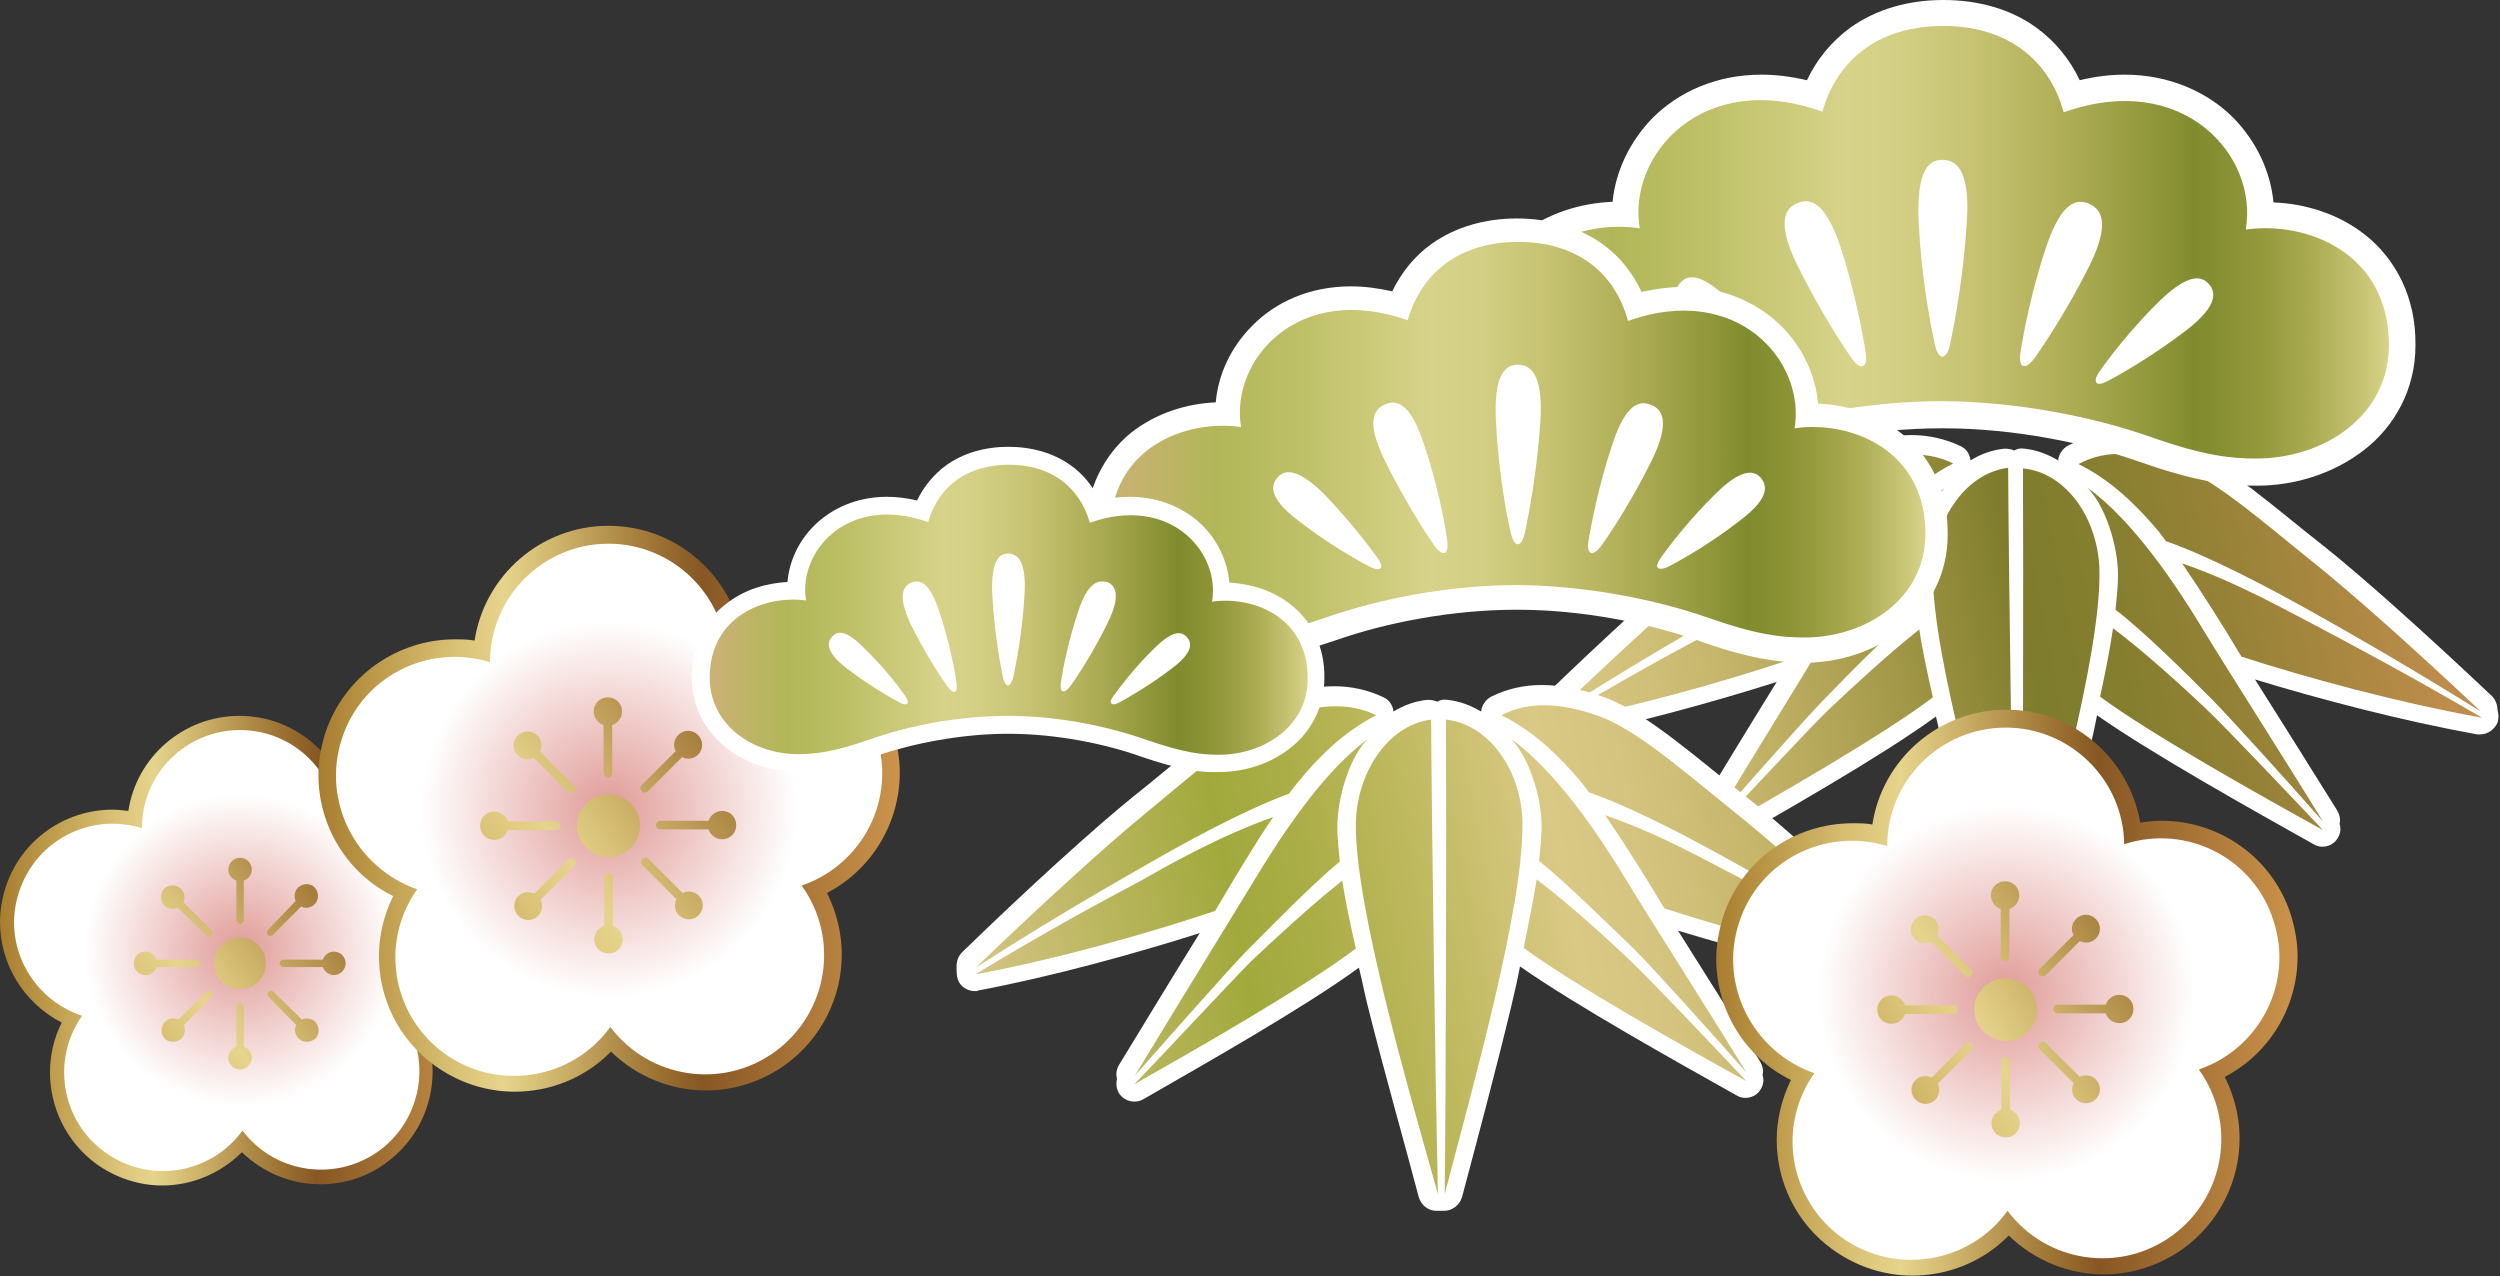 <?xml version="1.0" encoding="utf-8"?>
<!-- Generator: Adobe Illustrator 25.0.0, SVG Export Plug-In . SVG Version: 6.00 Build 0)  -->
<svg version="1.1" id="圖層_1" xmlns="http://www.w3.org/2000/svg" xmlns:xlink="http://www.w3.org/1999/xlink" x="0px" y="0px"
	 viewBox="0 0 405.1 206.8" style="enable-background:new 0 0 405.1 206.8;" xml:space="preserve">
<rect x="0" y="0" width="405.1" height="206.8" fill="#333333" stroke="none"/>
<style type="text/css">
	.st0{fill:#FFFFFF;}
	.st1{fill:url(#SVGID_1_);}
	.st2{fill:url(#SVGID_2_);}
	.st3{fill:url(#SVGID_3_);}
	.st4{fill:url(#SVGID_4_);}
	.st5{fill:url(#SVGID_5_);}
	.st6{fill:url(#SVGID_6_);}
	.st7{fill:url(#SVGID_7_);}
	.st8{fill:url(#SVGID_8_);}
	.st9{fill:url(#SVGID_9_);}
	.st10{fill:url(#SVGID_10_);}
	.st11{fill:url(#SVGID_11_);}
	.st12{fill:url(#SVGID_12_);}
	.st13{fill:url(#SVGID_13_);}
	.st14{fill:url(#SVGID_14_);}
	.st15{fill:url(#SVGID_15_);}
	.st16{fill:url(#SVGID_16_);}
	.st17{fill:url(#SVGID_17_);}
	.st18{fill:url(#SVGID_18_);}
	.st19{fill:url(#SVGID_19_);}
	.st20{fill:url(#SVGID_20_);}
	.st21{fill:url(#SVGID_21_);}
	.st22{fill:url(#SVGID_22_);}
	.st23{fill:url(#SVGID_23_);}
	.st24{fill:url(#SVGID_24_);}
	.st25{fill:url(#SVGID_25_);}
	.st26{fill:url(#SVGID_26_);}
	.st27{fill:url(#SVGID_27_);}
	.st28{fill:url(#SVGID_28_);}
	.st29{fill:url(#SVGID_29_);}
	.st30{fill:url(#SVGID_30_);}
	.st31{fill:url(#SVGID_31_);}
	.st32{fill:url(#SVGID_32_);}
	.st33{fill:url(#SVGID_33_);}
	.st34{fill:url(#SVGID_34_);}
	.st35{fill:url(#SVGID_35_);}
	.st36{fill:url(#SVGID_36_);}
	.st37{fill:url(#SVGID_37_);}
	.st38{fill:url(#SVGID_38_);}
	.st39{fill:url(#SVGID_39_);}
	.st40{fill:url(#SVGID_40_);}
	.st41{fill:url(#SVGID_41_);}
	.st42{fill:url(#SVGID_42_);}
	.st43{fill:url(#SVGID_43_);}
	.st44{fill:url(#SVGID_44_);}
	.st45{fill:url(#SVGID_45_);}
	.st46{fill:url(#SVGID_46_);}
	.st47{fill:url(#SVGID_47_);}
	.st48{fill:url(#SVGID_48_);}
	.st49{fill:url(#SVGID_49_);}
	.st50{fill:url(#SVGID_50_);}
	.st51{fill:url(#SVGID_51_);}
	.st52{fill:url(#SVGID_52_);}
	.st53{fill:url(#SVGID_53_);}
	.st54{fill:url(#SVGID_54_);}
	.st55{fill:url(#SVGID_55_);}
	.st56{fill:url(#SVGID_56_);}
</style>
<g>
	<g>
		<path class="st0" d="M248.7,118c0.4,1.2,1.6,1.9,2.8,1.9c0.2,0,0.4,0,0.5-0.1c12.2-2.3,25.5-6,35.9-9.3
			c-4.3,6.9-9.3,15.2-13.1,21.4c-0.4,0.7-0.5,1.5-0.3,2.2c-0.2,0.9-0.1,1.8,0.5,2.6c0.6,0.7,1.4,1.1,2.3,1.1c0.5,0,1-0.1,1.5-0.4
			c9.9-5.7,26-14.8,34.9-21.3c0.5,2,0.9,4.1,1.4,6.1c2.8,11.2,6.1,22.7,8.3,31.1c0.4,1.3,1.5,2.2,2.9,2.2c0.1,0,0.3,0,0.4,0
			c0.1,0,0.1,0,0.2,0c0.1,0,0.1,0,0.2,0c0.1,0,0.3,0,0.4,0c1.3,0,2.5-0.9,2.9-2.2c2.2-8.3,5.3-19.8,8-31c0.5-2.1,1-4.3,1.4-6.4
			c9,6.3,25.1,15.3,35.1,20.9c0.5,0.3,1,0.4,1.4,0.4c0.9,0,1.8-0.4,2.3-1.1c0.6-0.8,0.8-1.7,0.5-2.6c0.2-0.7,0-1.5-0.4-2.2
			c-3.8-6.1-9-14.4-13.3-21.2c10.5,3.2,23.8,6.7,36,8.9c0.2,0,0.3,0,0.5,0c1.2,0,2.3-0.8,2.8-1.9c0.2-0.7,0.2-1.4,0-2
			c0-0.8-0.3-1.7-0.9-2.3c-10.8-10.2-21.6-19.9-28-24.9c-3.2-2.5-7-5.7-10.8-8.6c-3.8-2.9-7.6-5.5-11.2-6.9v0
			c-3.6-1.3-7.1-2.1-10.5-2.1c-2.8,0-5.6,0.6-8.2,1.9c-0.9,0.5-1.5,1.4-1.6,2.4c-1.7-1-3.5-1.7-5.5-1.9c-0.6-0.1-1.1,0-1.6,0.3
			c-0.5-0.2-1-0.3-1.6-0.3c-2,0.2-3.9,0.9-5.5,1.9c-0.1-1-0.7-1.9-1.6-2.3c-2.5-1.2-5.2-1.8-8-1.8c-3.5,0-7.1,0.9-10.7,2.2
			c-3.6,1.4-7.4,4.1-11.2,7c-3.8,3-7.5,6.2-10.7,8.7c-6.3,5.1-17,14.8-27.7,25.2c-0.6,0.6-0.9,1.4-0.9,2.3
			C248.5,116.6,248.5,117.3,248.7,118z M353,75.3L353,75.3L353,75.3L353,75.3z"/>
		<g>
			<g>
				
					<linearGradient id="SVGID_1_" gradientUnits="userSpaceOnUse" x1="-5851.914" y1="100.495" x2="-5613.144" y2="147.129" gradientTransform="matrix(-1 0 0 1 -5457.06 0)">
					<stop  offset="0" style="stop-color:#BE8D4D"/>
					<stop  offset="4.151279e-02" style="stop-color:#B18945"/>
					<stop  offset="0.134" style="stop-color:#968237"/>
					<stop  offset="0.213" style="stop-color:#857E2F"/>
					<stop  offset="0.269" style="stop-color:#7E7D2D"/>
					<stop  offset="0.317" style="stop-color:#928B3A"/>
					<stop  offset="0.404" style="stop-color:#B2A456"/>
					<stop  offset="0.484" style="stop-color:#C8B86E"/>
					<stop  offset="0.553" style="stop-color:#D5C47F"/>
					<stop  offset="0.604" style="stop-color:#DAC985"/>
					<stop  offset="0.698" style="stop-color:#BFB95F"/>
					<stop  offset="0.779" style="stop-color:#A9AD45"/>
					<stop  offset="0.824" style="stop-color:#A1A93C"/>
					<stop  offset="1" style="stop-color:#D5C484"/>
				</linearGradient>
				<path class="st1" d="M402.2,116.3c-13.4-2.4-28.2-6.4-39-9.9c-2.6-4.4-6.4-10.4-9.6-15.1c8.8,3,17.2,7.8,21.7,10.1
					C381.7,104.8,390.2,109.3,402.2,116.3z"/>
				
					<linearGradient id="SVGID_2_" gradientUnits="userSpaceOnUse" x1="-5849.918" y1="90.282" x2="-5611.153" y2="136.915" gradientTransform="matrix(-1 0 0 1 -5457.06 0)">
					<stop  offset="0" style="stop-color:#BE8D4D"/>
					<stop  offset="4.151279e-02" style="stop-color:#B18945"/>
					<stop  offset="0.134" style="stop-color:#968237"/>
					<stop  offset="0.213" style="stop-color:#857E2F"/>
					<stop  offset="0.269" style="stop-color:#7E7D2D"/>
					<stop  offset="0.317" style="stop-color:#928B3A"/>
					<stop  offset="0.404" style="stop-color:#B2A456"/>
					<stop  offset="0.484" style="stop-color:#C8B86E"/>
					<stop  offset="0.553" style="stop-color:#D5C47F"/>
					<stop  offset="0.604" style="stop-color:#DAC985"/>
					<stop  offset="0.698" style="stop-color:#BFB95F"/>
					<stop  offset="0.779" style="stop-color:#A9AD45"/>
					<stop  offset="0.824" style="stop-color:#A1A93C"/>
					<stop  offset="1" style="stop-color:#D5C484"/>
				</linearGradient>
				<path class="st2" d="M353,75.5c6.1,2.3,14.8,10,21.2,15.1c6.2,4.9,17,14.5,27.8,24.7c-12.4-7.7-21.7-13-27.8-16.4
					c-5.2-2.9-15.5-8.5-23.2-11.2c-0.5-0.6-0.9-1.2-1.3-1.7c-3.5-4.1-7.6-8.2-12.9-10.8C341.3,72.7,346.9,73.2,353,75.5z"/>
			</g>
			<g>
				
					<linearGradient id="SVGID_3_" gradientUnits="userSpaceOnUse" x1="-5851.576" y1="98.763" x2="-5612.803" y2="145.398" gradientTransform="matrix(-1 0 0 1 -5457.06 0)">
					<stop  offset="0" style="stop-color:#BE8D4D"/>
					<stop  offset="4.151279e-02" style="stop-color:#B18945"/>
					<stop  offset="0.134" style="stop-color:#968237"/>
					<stop  offset="0.213" style="stop-color:#857E2F"/>
					<stop  offset="0.269" style="stop-color:#7E7D2D"/>
					<stop  offset="0.317" style="stop-color:#928B3A"/>
					<stop  offset="0.404" style="stop-color:#B2A456"/>
					<stop  offset="0.484" style="stop-color:#C8B86E"/>
					<stop  offset="0.553" style="stop-color:#D5C47F"/>
					<stop  offset="0.604" style="stop-color:#DAC985"/>
					<stop  offset="0.698" style="stop-color:#BFB95F"/>
					<stop  offset="0.779" style="stop-color:#A9AD45"/>
					<stop  offset="0.824" style="stop-color:#A1A93C"/>
					<stop  offset="1" style="stop-color:#D5C484"/>
				</linearGradient>
				<path class="st3" d="M342.8,98.8c0.2-2,0.4-3.9,0.4-5.6c0-5-2.2-11.5-5-14.2c7.3,5.2,14.3,15.6,18.6,22.7
					c4,6.6,13.6,21.6,19.6,31.4c-5.2-5.9-15-16.8-18.2-20C354.2,109.1,347.6,102.5,342.8,98.8z"/>
				
					<linearGradient id="SVGID_4_" gradientUnits="userSpaceOnUse" x1="-5853.931" y1="110.82" x2="-5615.156" y2="157.456" gradientTransform="matrix(-1 0 0 1 -5457.06 0)">
					<stop  offset="0" style="stop-color:#BE8D4D"/>
					<stop  offset="4.151279e-02" style="stop-color:#B18945"/>
					<stop  offset="0.134" style="stop-color:#968237"/>
					<stop  offset="0.213" style="stop-color:#857E2F"/>
					<stop  offset="0.269" style="stop-color:#7E7D2D"/>
					<stop  offset="0.317" style="stop-color:#928B3A"/>
					<stop  offset="0.404" style="stop-color:#B2A456"/>
					<stop  offset="0.484" style="stop-color:#C8B86E"/>
					<stop  offset="0.553" style="stop-color:#D5C47F"/>
					<stop  offset="0.604" style="stop-color:#DAC985"/>
					<stop  offset="0.698" style="stop-color:#BFB95F"/>
					<stop  offset="0.779" style="stop-color:#A9AD45"/>
					<stop  offset="0.824" style="stop-color:#A1A93C"/>
					<stop  offset="1" style="stop-color:#D5C484"/>
				</linearGradient>
				<path class="st4" d="M342.4,101.8c4.8,3.6,11,9.2,14.9,12.9c3.4,3.2,14,14.4,19.1,19.8c-10.5-5.8-27.8-15.5-36.1-21.6
					C341.2,108.8,341.9,105.1,342.4,101.8z"/>
			</g>
			<g>
				
					<linearGradient id="SVGID_5_" gradientUnits="userSpaceOnUse" x1="-5846.623" y1="73.413" x2="-5607.858" y2="120.046" gradientTransform="matrix(-1 0 0 1 -5457.06 0)">
					<stop  offset="0" style="stop-color:#BE8D4D"/>
					<stop  offset="4.151279e-02" style="stop-color:#B18945"/>
					<stop  offset="0.134" style="stop-color:#968237"/>
					<stop  offset="0.213" style="stop-color:#857E2F"/>
					<stop  offset="0.269" style="stop-color:#7E7D2D"/>
					<stop  offset="0.317" style="stop-color:#928B3A"/>
					<stop  offset="0.404" style="stop-color:#B2A456"/>
					<stop  offset="0.484" style="stop-color:#C8B86E"/>
					<stop  offset="0.553" style="stop-color:#D5C47F"/>
					<stop  offset="0.604" style="stop-color:#DAC985"/>
					<stop  offset="0.698" style="stop-color:#BFB95F"/>
					<stop  offset="0.779" style="stop-color:#A9AD45"/>
					<stop  offset="0.824" style="stop-color:#A1A93C"/>
					<stop  offset="1" style="stop-color:#D5C484"/>
				</linearGradient>
				<path class="st5" d="M251.6,116c10.7-10.3,21.4-20,27.5-25c6.4-5.2,15-13,21.1-15.3c6.1-2.3,11.7-2.9,16.3-0.6
					c-5.3,2.7-9.4,6.8-12.8,11c-0.4,0.5-0.9,1.1-1.3,1.7c-7.7,2.8-17.9,8.5-23.1,11.5C273.2,102.8,263.9,108.1,251.6,116z"/>
				
					<linearGradient id="SVGID_6_" gradientUnits="userSpaceOnUse" x1="-5848.257" y1="81.778" x2="-5609.491" y2="128.412" gradientTransform="matrix(-1 0 0 1 -5457.06 0)">
					<stop  offset="0" style="stop-color:#BE8D4D"/>
					<stop  offset="4.151279e-02" style="stop-color:#B18945"/>
					<stop  offset="0.134" style="stop-color:#968237"/>
					<stop  offset="0.213" style="stop-color:#857E2F"/>
					<stop  offset="0.269" style="stop-color:#7E7D2D"/>
					<stop  offset="0.317" style="stop-color:#928B3A"/>
					<stop  offset="0.404" style="stop-color:#B2A456"/>
					<stop  offset="0.484" style="stop-color:#C8B86E"/>
					<stop  offset="0.553" style="stop-color:#D5C47F"/>
					<stop  offset="0.604" style="stop-color:#DAC985"/>
					<stop  offset="0.698" style="stop-color:#BFB95F"/>
					<stop  offset="0.779" style="stop-color:#A9AD45"/>
					<stop  offset="0.824" style="stop-color:#A1A93C"/>
					<stop  offset="1" style="stop-color:#D5C484"/>
				</linearGradient>
				<path class="st6" d="M299.7,91.6c-3.2,4.7-6.8,10.8-9.4,15.2c-10.7,3.6-25.5,7.8-38.9,10.3c11.9-7.2,20.3-11.7,26.7-15.1
					C282.6,99.6,291,94.7,299.7,91.6z"/>
			</g>
			<g>
				
					<linearGradient id="SVGID_7_" gradientUnits="userSpaceOnUse" x1="-5849.395" y1="87.596" x2="-5610.626" y2="134.23" gradientTransform="matrix(-1 0 0 1 -5457.06 0)">
					<stop  offset="0" style="stop-color:#BE8D4D"/>
					<stop  offset="4.151279e-02" style="stop-color:#B18945"/>
					<stop  offset="0.134" style="stop-color:#968237"/>
					<stop  offset="0.213" style="stop-color:#857E2F"/>
					<stop  offset="0.269" style="stop-color:#7E7D2D"/>
					<stop  offset="0.317" style="stop-color:#928B3A"/>
					<stop  offset="0.404" style="stop-color:#B2A456"/>
					<stop  offset="0.484" style="stop-color:#C8B86E"/>
					<stop  offset="0.553" style="stop-color:#D5C47F"/>
					<stop  offset="0.604" style="stop-color:#DAC985"/>
					<stop  offset="0.698" style="stop-color:#BFB95F"/>
					<stop  offset="0.779" style="stop-color:#A9AD45"/>
					<stop  offset="0.824" style="stop-color:#A1A93C"/>
					<stop  offset="1" style="stop-color:#D5C484"/>
				</linearGradient>
				<path class="st7" d="M295.4,113.5c-3.1,3.2-12.8,14.2-18,20.1c5.9-9.8,15.3-25,19.3-31.6c4.3-7.1,11.1-17.6,18.4-22.9
					c-2.8,2.7-4.9,9.3-4.9,14.2c0,1.7,0.2,3.5,0.4,5.6C305.9,102.7,299.4,109.4,295.4,113.5z"/>
				
					<linearGradient id="SVGID_8_" gradientUnits="userSpaceOnUse" x1="-5851.6" y1="98.884" x2="-5612.831" y2="145.519" gradientTransform="matrix(-1 0 0 1 -5457.06 0)">
					<stop  offset="0" style="stop-color:#BE8D4D"/>
					<stop  offset="4.151279e-02" style="stop-color:#B18945"/>
					<stop  offset="0.134" style="stop-color:#968237"/>
					<stop  offset="0.213" style="stop-color:#857E2F"/>
					<stop  offset="0.269" style="stop-color:#7E7D2D"/>
					<stop  offset="0.317" style="stop-color:#928B3A"/>
					<stop  offset="0.404" style="stop-color:#B2A456"/>
					<stop  offset="0.484" style="stop-color:#C8B86E"/>
					<stop  offset="0.553" style="stop-color:#D5C47F"/>
					<stop  offset="0.604" style="stop-color:#DAC985"/>
					<stop  offset="0.698" style="stop-color:#BFB95F"/>
					<stop  offset="0.779" style="stop-color:#A9AD45"/>
					<stop  offset="0.824" style="stop-color:#A1A93C"/>
					<stop  offset="1" style="stop-color:#D5C484"/>
				</linearGradient>
				<path class="st8" d="M296.3,115c3.9-3.7,10-9.3,14.7-13c0.5,3.3,1.3,7,2.2,11c-8.2,6.2-25.5,16.1-35.9,22
					C282.5,129.5,293,118.2,296.3,115z"/>
			</g>
			<g>
				
					<linearGradient id="SVGID_9_" gradientUnits="userSpaceOnUse" x1="-5851.967" y1="100.801" x2="-5613.221" y2="147.431" gradientTransform="matrix(-1 0 0 1 -5457.06 0)">
					<stop  offset="0" style="stop-color:#BE8D4D"/>
					<stop  offset="4.151279e-02" style="stop-color:#B18945"/>
					<stop  offset="0.134" style="stop-color:#968237"/>
					<stop  offset="0.213" style="stop-color:#857E2F"/>
					<stop  offset="0.269" style="stop-color:#7E7D2D"/>
					<stop  offset="0.317" style="stop-color:#928B3A"/>
					<stop  offset="0.404" style="stop-color:#B2A456"/>
					<stop  offset="0.484" style="stop-color:#C8B86E"/>
					<stop  offset="0.553" style="stop-color:#D5C47F"/>
					<stop  offset="0.604" style="stop-color:#DAC985"/>
					<stop  offset="0.698" style="stop-color:#BFB95F"/>
					<stop  offset="0.779" style="stop-color:#A9AD45"/>
					<stop  offset="0.824" style="stop-color:#A1A93C"/>
					<stop  offset="1" style="stop-color:#D5C484"/>
				</linearGradient>
				<path class="st9" d="M313.2,93c0-8.4,5.1-16.3,12.2-17.2c0.1,17.9,0.7,59.1,1.1,76.9C321.8,135.9,313.2,106.7,313.2,93z"/>
				
					<linearGradient id="SVGID_10_" gradientUnits="userSpaceOnUse" x1="-5852.042" y1="101.152" x2="-5613.274" y2="147.786" gradientTransform="matrix(-1 0 0 1 -5457.06 0)">
					<stop  offset="0" style="stop-color:#BE8D4D"/>
					<stop  offset="4.151279e-02" style="stop-color:#B18945"/>
					<stop  offset="0.134" style="stop-color:#968237"/>
					<stop  offset="0.213" style="stop-color:#857E2F"/>
					<stop  offset="0.269" style="stop-color:#7E7D2D"/>
					<stop  offset="0.317" style="stop-color:#928B3A"/>
					<stop  offset="0.404" style="stop-color:#B2A456"/>
					<stop  offset="0.484" style="stop-color:#C8B86E"/>
					<stop  offset="0.553" style="stop-color:#D5C47F"/>
					<stop  offset="0.604" style="stop-color:#DAC985"/>
					<stop  offset="0.698" style="stop-color:#BFB95F"/>
					<stop  offset="0.779" style="stop-color:#A9AD45"/>
					<stop  offset="0.824" style="stop-color:#A1A93C"/>
					<stop  offset="1" style="stop-color:#D5C484"/>
				</linearGradient>
				<path class="st10" d="M340.2,92.9c0.1,13.7-8.2,43-12.6,59.9c0.2-17.8,0.3-59,0.2-76.9C335,76.6,340.2,84.4,340.2,92.9z"/>
			</g>
		</g>
	</g>
	<g>
		<path class="st0" d="M155.2,158.7c0.4,1.2,1.6,1.9,2.8,1.9c0.2,0,0.4,0,0.5-0.1c12.2-2.3,25.5-6,35.9-9.3
			c-4.3,6.9-9.3,15.2-13.1,21.4c-0.4,0.7-0.5,1.5-0.3,2.2c-0.2,0.9-0.1,1.8,0.5,2.6c0.6,0.7,1.4,1.1,2.3,1.1c0.5,0,1-0.1,1.5-0.4
			c9.9-5.7,26-14.8,34.9-21.3c0.5,2,0.9,4.1,1.4,6.1c2.8,11.2,6.1,22.7,8.3,31.1c0.4,1.3,1.5,2.2,2.9,2.2c0.1,0,0.3,0,0.4,0
			c0.1,0,0.1,0,0.2,0c0.1,0,0.1,0,0.2,0c0.1,0,0.3,0,0.4,0c1.3,0,2.5-0.9,2.9-2.2c2.2-8.3,5.3-19.8,8-31c0.5-2.1,1-4.3,1.4-6.4
			c9,6.3,25.1,15.3,35.1,20.9c0.5,0.3,1,0.4,1.4,0.4c0.9,0,1.8-0.4,2.3-1.1c0.6-0.8,0.8-1.7,0.5-2.6c0.2-0.7,0-1.5-0.4-2.2
			c-3.8-6.1-9-14.4-13.3-21.2c10.5,3.2,23.8,6.7,36,8.9c0.2,0,0.3,0,0.5,0c1.2,0,2.3-0.8,2.8-1.9c0.2-0.7,0.2-1.4,0-2
			c0-0.8-0.3-1.7-0.9-2.3c-10.8-10.2-21.6-19.9-28-24.9c-3.2-2.5-7-5.7-10.8-8.6c-3.8-2.9-7.6-5.5-11.2-6.9v0
			c-3.6-1.3-7.1-2.1-10.5-2.1c-2.8,0-5.6,0.6-8.2,1.9c-0.9,0.5-1.5,1.4-1.6,2.4c-1.7-1-3.5-1.7-5.5-1.9c-0.6-0.1-1.1,0-1.6,0.3
			c-0.5-0.2-1-0.3-1.6-0.3c-2,0.2-3.9,0.9-5.5,1.9c-0.1-1-0.7-1.9-1.6-2.3c-2.5-1.2-5.2-1.8-8-1.8c-3.5,0-7.1,0.9-10.7,2.2
			c-3.6,1.4-7.4,4.1-11.2,7c-3.8,3-7.5,6.2-10.7,8.7c-6.3,5.1-17,14.8-27.7,25.2c-0.6,0.6-0.9,1.4-0.9,2.3
			C155,157.4,155,158.1,155.2,158.7z M259.5,116.1L259.5,116.1L259.5,116.1L259.5,116.1z"/>
		<g>
			<g>
				
					<linearGradient id="SVGID_11_" gradientUnits="userSpaceOnUse" x1="-5856.145" y1="122.169" x2="-5617.381" y2="168.802" gradientTransform="matrix(-1 0 0 1 -5457.06 0)">
					<stop  offset="0" style="stop-color:#BE8D4D"/>
					<stop  offset="4.151279e-02" style="stop-color:#B18945"/>
					<stop  offset="0.134" style="stop-color:#968237"/>
					<stop  offset="0.213" style="stop-color:#857E2F"/>
					<stop  offset="0.269" style="stop-color:#7E7D2D"/>
					<stop  offset="0.317" style="stop-color:#928B3A"/>
					<stop  offset="0.404" style="stop-color:#B2A456"/>
					<stop  offset="0.484" style="stop-color:#C8B86E"/>
					<stop  offset="0.553" style="stop-color:#D5C47F"/>
					<stop  offset="0.604" style="stop-color:#DAC985"/>
					<stop  offset="0.698" style="stop-color:#BFB95F"/>
					<stop  offset="0.779" style="stop-color:#A9AD45"/>
					<stop  offset="0.824" style="stop-color:#A1A93C"/>
					<stop  offset="1" style="stop-color:#D5C484"/>
				</linearGradient>
				<path class="st11" d="M308.7,157.1c-13.4-2.4-28.2-6.4-39-9.9c-2.6-4.4-6.4-10.4-9.6-15.1c8.8,3,17.2,7.8,21.7,10.1
					C288.2,145.5,296.7,150,308.7,157.1z"/>
				
					<linearGradient id="SVGID_12_" gradientUnits="userSpaceOnUse" x1="-5854.151" y1="111.956" x2="-5615.386" y2="158.589" gradientTransform="matrix(-1 0 0 1 -5457.06 0)">
					<stop  offset="0" style="stop-color:#BE8D4D"/>
					<stop  offset="4.151279e-02" style="stop-color:#B18945"/>
					<stop  offset="0.134" style="stop-color:#968237"/>
					<stop  offset="0.213" style="stop-color:#857E2F"/>
					<stop  offset="0.269" style="stop-color:#7E7D2D"/>
					<stop  offset="0.317" style="stop-color:#928B3A"/>
					<stop  offset="0.404" style="stop-color:#B2A456"/>
					<stop  offset="0.484" style="stop-color:#C8B86E"/>
					<stop  offset="0.553" style="stop-color:#D5C47F"/>
					<stop  offset="0.604" style="stop-color:#DAC985"/>
					<stop  offset="0.698" style="stop-color:#BFB95F"/>
					<stop  offset="0.779" style="stop-color:#A9AD45"/>
					<stop  offset="0.824" style="stop-color:#A1A93C"/>
					<stop  offset="1" style="stop-color:#D5C484"/>
				</linearGradient>
				<path class="st12" d="M259.5,116.2c6.1,2.3,14.8,10,21.2,15.1c6.2,4.9,17,14.5,27.8,24.7c-12.4-7.8-21.7-13-27.8-16.4
					c-5.2-2.9-15.5-8.5-23.2-11.2c-0.5-0.6-0.9-1.2-1.3-1.7c-3.5-4.1-7.6-8.2-12.9-10.8C247.8,113.5,253.4,113.9,259.5,116.2z"/>
			</g>
			<g>
				
					<linearGradient id="SVGID_13_" gradientUnits="userSpaceOnUse" x1="-5855.806" y1="120.437" x2="-5617.043" y2="167.07" gradientTransform="matrix(-1 0 0 1 -5457.06 0)">
					<stop  offset="0" style="stop-color:#BE8D4D"/>
					<stop  offset="4.151279e-02" style="stop-color:#B18945"/>
					<stop  offset="0.134" style="stop-color:#968237"/>
					<stop  offset="0.213" style="stop-color:#857E2F"/>
					<stop  offset="0.269" style="stop-color:#7E7D2D"/>
					<stop  offset="0.317" style="stop-color:#928B3A"/>
					<stop  offset="0.404" style="stop-color:#B2A456"/>
					<stop  offset="0.484" style="stop-color:#C8B86E"/>
					<stop  offset="0.553" style="stop-color:#D5C47F"/>
					<stop  offset="0.604" style="stop-color:#DAC985"/>
					<stop  offset="0.698" style="stop-color:#BFB95F"/>
					<stop  offset="0.779" style="stop-color:#A9AD45"/>
					<stop  offset="0.824" style="stop-color:#A1A93C"/>
					<stop  offset="1" style="stop-color:#D5C484"/>
				</linearGradient>
				<path class="st13" d="M249.4,139.5c0.2-2,0.4-3.9,0.4-5.6c0-5-2.2-11.5-5-14.2c7.3,5.2,14.3,15.6,18.6,22.7
					c4,6.6,13.6,21.6,19.6,31.4c-5.2-5.9-15-16.8-18.2-20C260.7,149.9,254.1,143.3,249.4,139.5z"/>
				
					<linearGradient id="SVGID_14_" gradientUnits="userSpaceOnUse" x1="-5858.164" y1="132.494" x2="-5619.396" y2="179.128" gradientTransform="matrix(-1 0 0 1 -5457.06 0)">
					<stop  offset="0" style="stop-color:#BE8D4D"/>
					<stop  offset="4.151279e-02" style="stop-color:#B18945"/>
					<stop  offset="0.134" style="stop-color:#968237"/>
					<stop  offset="0.213" style="stop-color:#857E2F"/>
					<stop  offset="0.269" style="stop-color:#7E7D2D"/>
					<stop  offset="0.317" style="stop-color:#928B3A"/>
					<stop  offset="0.404" style="stop-color:#B2A456"/>
					<stop  offset="0.484" style="stop-color:#C8B86E"/>
					<stop  offset="0.553" style="stop-color:#D5C47F"/>
					<stop  offset="0.604" style="stop-color:#DAC985"/>
					<stop  offset="0.698" style="stop-color:#BFB95F"/>
					<stop  offset="0.779" style="stop-color:#A9AD45"/>
					<stop  offset="0.824" style="stop-color:#A1A93C"/>
					<stop  offset="1" style="stop-color:#D5C484"/>
				</linearGradient>
				<path class="st14" d="M249,142.5c4.8,3.6,11,9.2,14.9,12.9c3.4,3.2,14,14.4,19.1,19.8c-10.5-5.8-27.8-15.5-36.1-21.6
					C247.7,149.5,248.5,145.8,249,142.5z"/>
			</g>
			<g>
				
					<linearGradient id="SVGID_15_" gradientUnits="userSpaceOnUse" x1="-5850.858" y1="95.086" x2="-5612.09" y2="141.72" gradientTransform="matrix(-1 0 0 1 -5457.06 0)">
					<stop  offset="0" style="stop-color:#BE8D4D"/>
					<stop  offset="4.151279e-02" style="stop-color:#B18945"/>
					<stop  offset="0.134" style="stop-color:#968237"/>
					<stop  offset="0.213" style="stop-color:#857E2F"/>
					<stop  offset="0.269" style="stop-color:#7E7D2D"/>
					<stop  offset="0.317" style="stop-color:#928B3A"/>
					<stop  offset="0.404" style="stop-color:#B2A456"/>
					<stop  offset="0.484" style="stop-color:#C8B86E"/>
					<stop  offset="0.553" style="stop-color:#D5C47F"/>
					<stop  offset="0.604" style="stop-color:#DAC985"/>
					<stop  offset="0.698" style="stop-color:#BFB95F"/>
					<stop  offset="0.779" style="stop-color:#A9AD45"/>
					<stop  offset="0.824" style="stop-color:#A1A93C"/>
					<stop  offset="1" style="stop-color:#D5C484"/>
				</linearGradient>
				<path class="st15" d="M158.1,156.8c10.7-10.3,21.4-20,27.5-25c6.4-5.2,15-13,21.1-15.3c6.1-2.3,11.7-2.9,16.3-0.6
					c-5.3,2.7-9.4,6.8-12.8,11c-0.4,0.5-0.9,1.1-1.3,1.7c-7.7,2.8-17.9,8.5-23.1,11.5C179.7,143.6,170.4,148.9,158.1,156.8z"/>
				
					<linearGradient id="SVGID_16_" gradientUnits="userSpaceOnUse" x1="-5852.491" y1="103.451" x2="-5613.724" y2="150.085" gradientTransform="matrix(-1 0 0 1 -5457.06 0)">
					<stop  offset="0" style="stop-color:#BE8D4D"/>
					<stop  offset="4.151279e-02" style="stop-color:#B18945"/>
					<stop  offset="0.134" style="stop-color:#968237"/>
					<stop  offset="0.213" style="stop-color:#857E2F"/>
					<stop  offset="0.269" style="stop-color:#7E7D2D"/>
					<stop  offset="0.317" style="stop-color:#928B3A"/>
					<stop  offset="0.404" style="stop-color:#B2A456"/>
					<stop  offset="0.484" style="stop-color:#C8B86E"/>
					<stop  offset="0.553" style="stop-color:#D5C47F"/>
					<stop  offset="0.604" style="stop-color:#DAC985"/>
					<stop  offset="0.698" style="stop-color:#BFB95F"/>
					<stop  offset="0.779" style="stop-color:#A9AD45"/>
					<stop  offset="0.824" style="stop-color:#A1A93C"/>
					<stop  offset="1" style="stop-color:#D5C484"/>
				</linearGradient>
				<path class="st16" d="M206.3,132.4c-3.2,4.7-6.8,10.8-9.4,15.2c-10.7,3.6-25.5,7.8-38.9,10.3c11.9-7.2,20.3-11.7,26.7-15.1
					C189.1,140.3,197.5,135.5,206.3,132.4z"/>
			</g>
			<g>
				
					<linearGradient id="SVGID_17_" gradientUnits="userSpaceOnUse" x1="-5853.626" y1="109.27" x2="-5614.861" y2="155.903" gradientTransform="matrix(-1 0 0 1 -5457.06 0)">
					<stop  offset="0" style="stop-color:#BE8D4D"/>
					<stop  offset="4.151279e-02" style="stop-color:#B18945"/>
					<stop  offset="0.134" style="stop-color:#968237"/>
					<stop  offset="0.213" style="stop-color:#857E2F"/>
					<stop  offset="0.269" style="stop-color:#7E7D2D"/>
					<stop  offset="0.317" style="stop-color:#928B3A"/>
					<stop  offset="0.404" style="stop-color:#B2A456"/>
					<stop  offset="0.484" style="stop-color:#C8B86E"/>
					<stop  offset="0.553" style="stop-color:#D5C47F"/>
					<stop  offset="0.604" style="stop-color:#DAC985"/>
					<stop  offset="0.698" style="stop-color:#BFB95F"/>
					<stop  offset="0.779" style="stop-color:#A9AD45"/>
					<stop  offset="0.824" style="stop-color:#A1A93C"/>
					<stop  offset="1" style="stop-color:#D5C484"/>
				</linearGradient>
				<path class="st17" d="M201.9,154.2c-3.1,3.2-12.8,14.2-18,20.1c5.9-9.8,15.3-25,19.3-31.6c4.3-7.1,11.1-17.6,18.4-22.9
					c-2.8,2.7-4.9,9.3-4.9,14.2c0,1.7,0.2,3.5,0.4,5.6C212.4,143.5,205.9,150.2,201.9,154.2z"/>
				
					<linearGradient id="SVGID_18_" gradientUnits="userSpaceOnUse" x1="-5855.833" y1="120.558" x2="-5617.065" y2="167.192" gradientTransform="matrix(-1 0 0 1 -5457.06 0)">
					<stop  offset="0" style="stop-color:#BE8D4D"/>
					<stop  offset="4.151279e-02" style="stop-color:#B18945"/>
					<stop  offset="0.134" style="stop-color:#968237"/>
					<stop  offset="0.213" style="stop-color:#857E2F"/>
					<stop  offset="0.269" style="stop-color:#7E7D2D"/>
					<stop  offset="0.317" style="stop-color:#928B3A"/>
					<stop  offset="0.404" style="stop-color:#B2A456"/>
					<stop  offset="0.484" style="stop-color:#C8B86E"/>
					<stop  offset="0.553" style="stop-color:#D5C47F"/>
					<stop  offset="0.604" style="stop-color:#DAC985"/>
					<stop  offset="0.698" style="stop-color:#BFB95F"/>
					<stop  offset="0.779" style="stop-color:#A9AD45"/>
					<stop  offset="0.824" style="stop-color:#A1A93C"/>
					<stop  offset="1" style="stop-color:#D5C484"/>
				</linearGradient>
				<path class="st18" d="M202.8,155.7c3.9-3.7,10-9.3,14.7-13c0.5,3.3,1.3,7,2.2,11c-8.2,6.2-25.5,16.1-35.9,22
					C189,170.3,199.5,159,202.8,155.7z"/>
			</g>
			<g>
				
					<linearGradient id="SVGID_19_" gradientUnits="userSpaceOnUse" x1="-5856.203" y1="122.474" x2="-5617.442" y2="169.107" gradientTransform="matrix(-1 0 0 1 -5457.06 0)">
					<stop  offset="0" style="stop-color:#BE8D4D"/>
					<stop  offset="4.151279e-02" style="stop-color:#B18945"/>
					<stop  offset="0.134" style="stop-color:#968237"/>
					<stop  offset="0.213" style="stop-color:#857E2F"/>
					<stop  offset="0.269" style="stop-color:#7E7D2D"/>
					<stop  offset="0.317" style="stop-color:#928B3A"/>
					<stop  offset="0.404" style="stop-color:#B2A456"/>
					<stop  offset="0.484" style="stop-color:#C8B86E"/>
					<stop  offset="0.553" style="stop-color:#D5C47F"/>
					<stop  offset="0.604" style="stop-color:#DAC985"/>
					<stop  offset="0.698" style="stop-color:#BFB95F"/>
					<stop  offset="0.779" style="stop-color:#A9AD45"/>
					<stop  offset="0.824" style="stop-color:#A1A93C"/>
					<stop  offset="1" style="stop-color:#D5C484"/>
				</linearGradient>
				<path class="st19" d="M219.7,133.8c0-8.4,5.1-16.3,12.2-17.2c0.1,17.9,0.7,59.1,1.1,76.9C228.3,176.7,219.7,147.4,219.7,133.8z"
					/>
				
					<linearGradient id="SVGID_20_" gradientUnits="userSpaceOnUse" x1="-5856.275" y1="122.826" x2="-5617.507" y2="169.46" gradientTransform="matrix(-1 0 0 1 -5457.06 0)">
					<stop  offset="0" style="stop-color:#BE8D4D"/>
					<stop  offset="4.151279e-02" style="stop-color:#B18945"/>
					<stop  offset="0.134" style="stop-color:#968237"/>
					<stop  offset="0.213" style="stop-color:#857E2F"/>
					<stop  offset="0.269" style="stop-color:#7E7D2D"/>
					<stop  offset="0.317" style="stop-color:#928B3A"/>
					<stop  offset="0.404" style="stop-color:#B2A456"/>
					<stop  offset="0.484" style="stop-color:#C8B86E"/>
					<stop  offset="0.553" style="stop-color:#D5C47F"/>
					<stop  offset="0.604" style="stop-color:#DAC985"/>
					<stop  offset="0.698" style="stop-color:#BFB95F"/>
					<stop  offset="0.779" style="stop-color:#A9AD45"/>
					<stop  offset="0.824" style="stop-color:#A1A93C"/>
					<stop  offset="1" style="stop-color:#D5C484"/>
				</linearGradient>
				<path class="st20" d="M246.7,133.6c0.1,13.7-8.2,43-12.6,59.9c0.2-17.8,0.3-59,0.2-76.9C241.5,117.4,246.7,125.2,246.7,133.6z"
					/>
			</g>
		</g>
	</g>
	<g>
		
			<linearGradient id="SVGID_21_" gradientUnits="userSpaceOnUse" x1="-5535.039" y1="153.955" x2="-5457.06" y2="153.955" gradientTransform="matrix(-1 0 0 1 -5457.06 0)">
			<stop  offset="0" style="stop-color:#CC944B"/>
			<stop  offset="0.341" style="stop-color:#875724"/>
			<stop  offset="0.419" style="stop-color:#9D7333"/>
			<stop  offset="0.598" style="stop-color:#D1B76E"/>
			<stop  offset="0.681" style="stop-color:#E6D48C"/>
			<stop  offset="0.754" style="stop-color:#DBC478"/>
			<stop  offset="0.901" style="stop-color:#BD9A4A"/>
			<stop  offset="1" style="stop-color:#A87D30"/>
		</linearGradient>
		<path class="st21" d="M0.9,143.8c-0.6,1.9-0.9,3.8-0.9,5.6l0,0c0,6.8,3.8,13.1,10,16.3l0,0c-1.3,2.6-1.9,5.3-1.9,8.1l0,0
			c0,5.6,2.6,11.2,7.5,14.8l0,0c3.2,2.3,7,3.5,10.7,3.5l0,0c0,0,0,0,0,0l0,0c4.7,0,9.4-1.9,12.9-5.4l0,0c3.5,3.4,8.1,5.2,12.7,5.2
			l0,0c3.7,0,7.5-1.1,10.7-3.5l0,0c4.9-3.6,7.5-9.1,7.5-14.8l0,0c0-2.8-0.7-5.7-2-8.3l0,0c6-3.2,9.8-9.4,9.8-16.1l0,0
			c0-1.9-0.3-3.8-0.9-5.6l0,0c-2.5-7.7-9.6-12.6-17.3-12.6l0,0c-1,0-1.9,0.1-2.9,0.2l0,0c-1.5-8.6-8.9-15.2-18-15.2l0,0
			c-9.1,0-16.7,6.7-18,15.4l0,0c-0.9-0.1-1.8-0.2-2.6-0.2l0,0C10.5,131.2,3.4,136.1,0.9,143.8L0.9,143.8z"/>
		<g>
			
				<radialGradient id="SVGID_22_" cx="-5496.047" cy="153.955" r="36.223" gradientTransform="matrix(-1 0 0 1 -5457.06 0)" gradientUnits="userSpaceOnUse">
				<stop  offset="0" style="stop-color:#E09B97"/>
				<stop  offset="0.697" style="stop-color:#FFFFFF"/>
				<stop  offset="1" style="stop-color:#FFFFFF"/>
			</radialGradient>
			<path class="st22" d="M3.1,144.5c2.7-8.3,11.5-12.9,19.9-10.3v0c0-8.8,7.1-15.9,15.9-15.9c8.7,0,15.8,7,15.9,15.7h0
				c8.4-2.7,17.4,1.9,20.1,10.2c2.7,8.3-1.8,17.2-10,20c0,0,0,0,0,0c5.2,7.1,3.6,17.1-3.5,22.3c-7.1,5.1-16.9,3.6-22.1-3.3
				c0,0,0,0,0,0c-5.2,7.1-15.1,8.7-22.3,3.5c-7.1-5.1-8.7-15-3.7-22.1c0,0,0,0,0,0C4.9,161.8,0.3,152.8,3.1,144.5z"/>
			<g>
				<g>
					<g>
						
							<linearGradient id="SVGID_23_" gradientUnits="userSpaceOnUse" x1="-5541.832" y1="111.653" x2="-5456.355" y2="172.237" gradientTransform="matrix(-1 0 0 1 -5457.06 0)">
							<stop  offset="0" style="stop-color:#CC944B"/>
							<stop  offset="0.341" style="stop-color:#875724"/>
							<stop  offset="0.419" style="stop-color:#9D7333"/>
							<stop  offset="0.598" style="stop-color:#D1B76E"/>
							<stop  offset="0.681" style="stop-color:#E6D48C"/>
							<stop  offset="0.754" style="stop-color:#DBC478"/>
							<stop  offset="0.901" style="stop-color:#BD9A4A"/>
							<stop  offset="1" style="stop-color:#A87D30"/>
						</linearGradient>
						<path class="st23" d="M38.3,149.1c0,0.3,0.3,0.6,0.6,0.6c0.3,0,0.6-0.3,0.6-0.6l0-6.4c0.8-0.3,1.3-1,1.3-1.8
							c0-1-0.8-1.9-1.9-1.9s-1.9,0.9-1.9,1.9c0,0.8,0.5,1.5,1.3,1.8V149.1z"/>
					</g>
				</g>
				<g>
					<g>
						
							<linearGradient id="SVGID_24_" gradientUnits="userSpaceOnUse" x1="-5546.009" y1="117.549" x2="-5460.534" y2="178.132" gradientTransform="matrix(-1 0 0 1 -5457.06 0)">
							<stop  offset="0" style="stop-color:#CC944B"/>
							<stop  offset="0.341" style="stop-color:#875724"/>
							<stop  offset="0.419" style="stop-color:#9D7333"/>
							<stop  offset="0.598" style="stop-color:#D1B76E"/>
							<stop  offset="0.681" style="stop-color:#E6D48C"/>
							<stop  offset="0.754" style="stop-color:#DBC478"/>
							<stop  offset="0.901" style="stop-color:#BD9A4A"/>
							<stop  offset="1" style="stop-color:#A87D30"/>
						</linearGradient>
						<path class="st24" d="M43.4,150.7c-0.2,0.2-0.2,0.6,0,0.8c0.2,0.2,0.6,0.2,0.8,0l4.6-4.6c0.7,0.4,1.6,0.2,2.2-0.4
							c0.7-0.7,0.7-1.9,0-2.7c-0.7-0.7-1.9-0.7-2.7,0c-0.6,0.6-0.7,1.5-0.4,2.2L43.4,150.7z"/>
					</g>
				</g>
				<g>
					<g>
						
							<linearGradient id="SVGID_25_" gradientUnits="userSpaceOnUse" x1="-5551.57" y1="125.408" x2="-5466.108" y2="185.981" gradientTransform="matrix(-1 0 0 1 -5457.06 0)">
							<stop  offset="0" style="stop-color:#CC944B"/>
							<stop  offset="0.341" style="stop-color:#875724"/>
							<stop  offset="0.419" style="stop-color:#9D7333"/>
							<stop  offset="0.598" style="stop-color:#D1B76E"/>
							<stop  offset="0.681" style="stop-color:#E6D48C"/>
							<stop  offset="0.754" style="stop-color:#DBC478"/>
							<stop  offset="0.901" style="stop-color:#BD9A4A"/>
							<stop  offset="1" style="stop-color:#A87D30"/>
						</linearGradient>
						<path class="st25" d="M45.9,155.5c-0.3,0-0.6,0.3-0.6,0.6c0,0.3,0.3,0.6,0.6,0.6l6.4,0c0.3,0.8,1,1.3,1.8,1.3
							c1,0,1.9-0.8,1.9-1.9c0-1.1-0.9-1.9-1.9-1.9c-0.8,0-1.5,0.5-1.8,1.3L45.9,155.5z"/>
					</g>
				</g>
				<g>
					<g>
						
							<linearGradient id="SVGID_26_" gradientUnits="userSpaceOnUse" x1="-5554.192" y1="129.123" x2="-5468.741" y2="189.689" gradientTransform="matrix(-1 0 0 1 -5457.06 0)">
							<stop  offset="0" style="stop-color:#CC944B"/>
							<stop  offset="0.341" style="stop-color:#875724"/>
							<stop  offset="0.419" style="stop-color:#9D7333"/>
							<stop  offset="0.598" style="stop-color:#D1B76E"/>
							<stop  offset="0.681" style="stop-color:#E6D48C"/>
							<stop  offset="0.754" style="stop-color:#DBC478"/>
							<stop  offset="0.901" style="stop-color:#BD9A4A"/>
							<stop  offset="1" style="stop-color:#A87D30"/>
						</linearGradient>
						<path class="st26" d="M44.3,160.7c-0.2-0.2-0.6-0.2-0.8,0c-0.2,0.2-0.2,0.6,0,0.8l4.5,4.6c-0.4,0.7-0.2,1.6,0.4,2.2
							c0.7,0.7,1.9,0.7,2.7,0c0.7-0.7,0.7-1.9,0-2.7c-0.6-0.6-1.5-0.7-2.2-0.4L44.3,160.7z"/>
					</g>
				</g>
				<g>
					<g>
						
							<linearGradient id="SVGID_27_" gradientUnits="userSpaceOnUse" x1="-5553.109" y1="127.568" x2="-5467.635" y2="188.149" gradientTransform="matrix(-1 0 0 1 -5457.06 0)">
							<stop  offset="0" style="stop-color:#CC944B"/>
							<stop  offset="0.341" style="stop-color:#875724"/>
							<stop  offset="0.419" style="stop-color:#9D7333"/>
							<stop  offset="0.598" style="stop-color:#D1B76E"/>
							<stop  offset="0.681" style="stop-color:#E6D48C"/>
							<stop  offset="0.754" style="stop-color:#DBC478"/>
							<stop  offset="0.901" style="stop-color:#BD9A4A"/>
							<stop  offset="1" style="stop-color:#A87D30"/>
						</linearGradient>
						<path class="st27" d="M39.5,163.2c0-0.3-0.3-0.6-0.6-0.6c-0.3,0-0.6,0.3-0.6,0.6l0,6.4c-0.8,0.3-1.3,1-1.3,1.8
							c0,1.1,0.9,1.9,1.9,1.9c1,0,1.9-0.9,1.9-1.9c0-0.8-0.5-1.5-1.3-1.8V163.2z"/>
					</g>
				</g>
				<g>
					<g>
						
							<linearGradient id="SVGID_28_" gradientUnits="userSpaceOnUse" x1="-5548.928" y1="121.674" x2="-5463.458" y2="182.252" gradientTransform="matrix(-1 0 0 1 -5457.06 0)">
							<stop  offset="0" style="stop-color:#CC944B"/>
							<stop  offset="0.341" style="stop-color:#875724"/>
							<stop  offset="0.419" style="stop-color:#9D7333"/>
							<stop  offset="0.598" style="stop-color:#D1B76E"/>
							<stop  offset="0.681" style="stop-color:#E6D48C"/>
							<stop  offset="0.754" style="stop-color:#DBC478"/>
							<stop  offset="0.901" style="stop-color:#BD9A4A"/>
							<stop  offset="1" style="stop-color:#A87D30"/>
						</linearGradient>
						<path class="st28" d="M34.3,161.5c0.2-0.2,0.2-0.6,0-0.8c-0.2-0.2-0.6-0.2-0.8,0l-4.6,4.5c-0.7-0.4-1.6-0.2-2.2,0.4
							c-0.7,0.7-0.7,1.9,0,2.7c0.7,0.7,1.9,0.7,2.7,0c0.6-0.6,0.7-1.5,0.4-2.2L34.3,161.5z"/>
					</g>
				</g>
				<g>
					<g>
						
							<linearGradient id="SVGID_29_" gradientUnits="userSpaceOnUse" x1="-5543.354" y1="113.824" x2="-5457.894" y2="174.397" gradientTransform="matrix(-1 0 0 1 -5457.06 0)">
							<stop  offset="0" style="stop-color:#CC944B"/>
							<stop  offset="0.341" style="stop-color:#875724"/>
							<stop  offset="0.419" style="stop-color:#9D7333"/>
							<stop  offset="0.598" style="stop-color:#D1B76E"/>
							<stop  offset="0.681" style="stop-color:#E6D48C"/>
							<stop  offset="0.754" style="stop-color:#DBC478"/>
							<stop  offset="0.901" style="stop-color:#BD9A4A"/>
							<stop  offset="1" style="stop-color:#A87D30"/>
						</linearGradient>
						<path class="st29" d="M31.8,156.7c0.3,0,0.6-0.3,0.6-0.6c0-0.3-0.3-0.6-0.6-0.6l-6.4,0c-0.3-0.8-1-1.3-1.8-1.3
							c-1.1,0-1.9,0.8-1.9,1.9c0,1.1,0.8,1.9,1.9,1.9c0.8,0,1.5-0.5,1.8-1.3H31.8z"/>
					</g>
				</g>
				<g>
					<g>
						
							<linearGradient id="SVGID_30_" gradientUnits="userSpaceOnUse" x1="-5540.733" y1="110.109" x2="-5455.26" y2="170.689" gradientTransform="matrix(-1 0 0 1 -5457.06 0)">
							<stop  offset="0" style="stop-color:#CC944B"/>
							<stop  offset="0.341" style="stop-color:#875724"/>
							<stop  offset="0.419" style="stop-color:#9D7333"/>
							<stop  offset="0.598" style="stop-color:#D1B76E"/>
							<stop  offset="0.681" style="stop-color:#E6D48C"/>
							<stop  offset="0.754" style="stop-color:#DBC478"/>
							<stop  offset="0.901" style="stop-color:#BD9A4A"/>
							<stop  offset="1" style="stop-color:#A87D30"/>
						</linearGradient>
						<path class="st30" d="M33.5,151.6c0.2,0.2,0.6,0.2,0.8,0c0.2-0.2,0.2-0.6,0-0.8l-4.6-4.6c0.4-0.7,0.2-1.6-0.4-2.2
							c-0.7-0.7-1.9-0.7-2.7,0c-0.7,0.7-0.7,1.9,0,2.7c0.6,0.6,1.5,0.7,2.2,0.4L33.5,151.6z"/>
					</g>
				</g>
				
					<linearGradient id="SVGID_31_" gradientUnits="userSpaceOnUse" x1="-5547.47" y1="119.61" x2="-5461.995" y2="180.192" gradientTransform="matrix(-1 0 0 1 -5457.06 0)">
					<stop  offset="0" style="stop-color:#CC944B"/>
					<stop  offset="0.341" style="stop-color:#875724"/>
					<stop  offset="0.419" style="stop-color:#9D7333"/>
					<stop  offset="0.598" style="stop-color:#D1B76E"/>
					<stop  offset="0.681" style="stop-color:#E6D48C"/>
					<stop  offset="0.754" style="stop-color:#DBC478"/>
					<stop  offset="0.901" style="stop-color:#BD9A4A"/>
					<stop  offset="1" style="stop-color:#A87D30"/>
				</linearGradient>
				<path class="st31" d="M34.7,156.1c0-2.3,1.9-4.2,4.2-4.2c2.3,0,4.2,1.9,4.2,4.2c0,2.3-1.9,4.2-4.2,4.2
					C36.5,160.3,34.7,158.5,34.7,156.1z"/>
			</g>
		</g>
	</g>
	<g>
		
			<linearGradient id="SVGID_32_" gradientUnits="userSpaceOnUse" x1="-5602.766" y1="131.124" x2="-5508.71" y2="131.124" gradientTransform="matrix(-1 0 0 1 -5457.06 0)">
			<stop  offset="0" style="stop-color:#CC944B"/>
			<stop  offset="0.341" style="stop-color:#875724"/>
			<stop  offset="0.419" style="stop-color:#9D7333"/>
			<stop  offset="0.598" style="stop-color:#D1B76E"/>
			<stop  offset="0.681" style="stop-color:#E6D48C"/>
			<stop  offset="0.754" style="stop-color:#DBC478"/>
			<stop  offset="0.901" style="stop-color:#BD9A4A"/>
			<stop  offset="1" style="stop-color:#A87D30"/>
		</linearGradient>
		<path class="st32" d="M52.7,118.8c-0.7,2.3-1.1,4.5-1.1,6.8l0,0c0,8.2,4.6,15.9,12.1,19.6l0,0c-1.5,3.1-2.3,6.4-2.3,9.7l0,0
			c0,6.8,3.1,13.5,9.1,17.8l0,0c3.9,2.8,8.4,4.2,12.9,4.2l0,0c0,0,0,0,0,0l0,0c5.7,0,11.4-2.2,15.6-6.5l0,0
			c4.2,4.1,9.8,6.3,15.4,6.3l0,0c4.5,0,9-1.4,12.9-4.2l0,0c5.9-4.3,9.1-11,9.1-17.8l0,0c0-3.4-0.8-6.8-2.4-10l0,0
			c7.3-3.8,11.8-11.4,11.8-19.5l0,0c0-2.3-0.4-4.5-1.1-6.8l0,0c-3-9.3-11.6-15.2-20.9-15.2l0,0c-1.2,0-2.3,0.1-3.5,0.3l0,0
			c-1.8-10.4-10.8-18.3-21.7-18.3l0,0c-11,0-20.1,8.1-21.7,18.6l0,0c-1.1-0.2-2.1-0.2-3.2-0.2l0,0C64.4,103.6,55.8,109.5,52.7,118.8
			L52.7,118.8z"/>
		<g>
			
				<radialGradient id="SVGID_33_" cx="-5555.736" cy="131.124" r="43.691" gradientTransform="matrix(-1 0 0 1 -5457.06 0)" gradientUnits="userSpaceOnUse">
				<stop  offset="0" style="stop-color:#E09B97"/>
				<stop  offset="0.697" style="stop-color:#FFFFFF"/>
				<stop  offset="1" style="stop-color:#FFFFFF"/>
			</radialGradient>
			<path class="st33" d="M55.4,119.7c3.2-10,13.9-15.5,24-12.4v0c0-10.6,8.6-19.2,19.2-19.2c10.5,0,19.1,8.5,19.2,18.9h0
				c10.1-3.3,21,2.2,24.2,12.4c3.3,10-2.2,20.7-12.1,24.1c0,0,0,0,0,0c6.2,8.6,4.3,20.6-4.3,26.9c-8.5,6.2-20.4,4.4-26.7-4
				c0,0,0,0,0,0c-6.2,8.6-18.3,10.5-26.9,4.3c-8.5-6.2-10.5-18-4.4-26.6c0,0,0,0,0,0C57.6,140.6,52.1,129.8,55.4,119.7z"/>
			<g>
				<g>
					<g>
						
							<linearGradient id="SVGID_34_" gradientUnits="userSpaceOnUse" x1="-5612.148" y1="81.56" x2="-5509.292" y2="150.307" gradientTransform="matrix(-1 0 0 1 -5457.06 0)">
							<stop  offset="0" style="stop-color:#CC944B"/>
							<stop  offset="0.341" style="stop-color:#875724"/>
							<stop  offset="0.419" style="stop-color:#9D7333"/>
							<stop  offset="0.598" style="stop-color:#D1B76E"/>
							<stop  offset="0.681" style="stop-color:#E6D48C"/>
							<stop  offset="0.754" style="stop-color:#DBC478"/>
							<stop  offset="0.901" style="stop-color:#BD9A4A"/>
							<stop  offset="1" style="stop-color:#A87D30"/>
						</linearGradient>
						<path class="st34" d="M97.8,125.3c0,0.4,0.3,0.7,0.7,0.7c0.4,0,0.7-0.3,0.7-0.7l0-7.8c0.9-0.3,1.6-1.2,1.6-2.2
							c0-1.3-1-2.3-2.3-2.3c-1.3,0-2.3,1-2.3,2.3c0,1,0.7,1.9,1.6,2.2V125.3z"/>
					</g>
				</g>
				<g>
					<g>
						
							<linearGradient id="SVGID_35_" gradientUnits="userSpaceOnUse" x1="-5616.902" y1="88.681" x2="-5514.052" y2="157.424" gradientTransform="matrix(-1 0 0 1 -5457.06 0)">
							<stop  offset="0" style="stop-color:#CC944B"/>
							<stop  offset="0.341" style="stop-color:#875724"/>
							<stop  offset="0.419" style="stop-color:#9D7333"/>
							<stop  offset="0.598" style="stop-color:#D1B76E"/>
							<stop  offset="0.681" style="stop-color:#E6D48C"/>
							<stop  offset="0.754" style="stop-color:#DBC478"/>
							<stop  offset="0.901" style="stop-color:#BD9A4A"/>
							<stop  offset="1" style="stop-color:#A87D30"/>
						</linearGradient>
						<path class="st35" d="M104,127.2c-0.3,0.3-0.3,0.7,0,1c0.3,0.3,0.7,0.3,1,0l5.5-5.5c0.9,0.4,1.9,0.3,2.6-0.4
							c0.9-0.9,0.9-2.3,0-3.2c-0.9-0.9-2.3-0.9-3.2,0c-0.7,0.7-0.9,1.8-0.4,2.6L104,127.2z"/>
					</g>
				</g>
				<g>
					<g>
						
							<linearGradient id="SVGID_36_" gradientUnits="userSpaceOnUse" x1="-5623.391" y1="98.382" x2="-5520.534" y2="167.129" gradientTransform="matrix(-1 0 0 1 -5457.06 0)">
							<stop  offset="0" style="stop-color:#CC944B"/>
							<stop  offset="0.341" style="stop-color:#875724"/>
							<stop  offset="0.419" style="stop-color:#9D7333"/>
							<stop  offset="0.598" style="stop-color:#D1B76E"/>
							<stop  offset="0.681" style="stop-color:#E6D48C"/>
							<stop  offset="0.754" style="stop-color:#DBC478"/>
							<stop  offset="0.901" style="stop-color:#BD9A4A"/>
							<stop  offset="1" style="stop-color:#A87D30"/>
						</linearGradient>
						<path class="st36" d="M107,133c-0.4,0-0.7,0.3-0.7,0.7c0,0.4,0.3,0.7,0.7,0.7l7.8,0c0.3,0.9,1.2,1.6,2.2,1.6
							c1.3,0,2.3-1,2.3-2.3c0-1.3-1-2.3-2.3-2.3c-1,0-1.9,0.7-2.2,1.6L107,133z"/>
					</g>
				</g>
				<g>
					<g>
						
							<linearGradient id="SVGID_37_" gradientUnits="userSpaceOnUse" x1="-5626.565" y1="103.142" x2="-5523.717" y2="171.883" gradientTransform="matrix(-1 0 0 1 -5457.06 0)">
							<stop  offset="0" style="stop-color:#CC944B"/>
							<stop  offset="0.341" style="stop-color:#875724"/>
							<stop  offset="0.419" style="stop-color:#9D7333"/>
							<stop  offset="0.598" style="stop-color:#D1B76E"/>
							<stop  offset="0.681" style="stop-color:#E6D48C"/>
							<stop  offset="0.754" style="stop-color:#DBC478"/>
							<stop  offset="0.901" style="stop-color:#BD9A4A"/>
							<stop  offset="1" style="stop-color:#A87D30"/>
						</linearGradient>
						<path class="st37" d="M105.1,139.2c-0.3-0.3-0.7-0.3-1,0c-0.3,0.3-0.3,0.7,0,1l5.5,5.5c-0.4,0.9-0.3,1.9,0.4,2.6
							c0.9,0.9,2.3,0.9,3.2,0c0.9-0.9,0.9-2.3,0-3.2c-0.7-0.7-1.8-0.8-2.6-0.4L105.1,139.2z"/>
					</g>
				</g>
				<g>
					<g>
						
							<linearGradient id="SVGID_38_" gradientUnits="userSpaceOnUse" x1="-5625.452" y1="101.468" x2="-5522.597" y2="170.214" gradientTransform="matrix(-1 0 0 1 -5457.06 0)">
							<stop  offset="0" style="stop-color:#CC944B"/>
							<stop  offset="0.341" style="stop-color:#875724"/>
							<stop  offset="0.419" style="stop-color:#9D7333"/>
							<stop  offset="0.598" style="stop-color:#D1B76E"/>
							<stop  offset="0.681" style="stop-color:#E6D48C"/>
							<stop  offset="0.754" style="stop-color:#DBC478"/>
							<stop  offset="0.901" style="stop-color:#BD9A4A"/>
							<stop  offset="1" style="stop-color:#A87D30"/>
						</linearGradient>
						<path class="st38" d="M99.3,142.2c0-0.4-0.3-0.7-0.7-0.7c-0.4,0-0.7,0.3-0.7,0.7l0,7.8c-0.9,0.3-1.6,1.2-1.6,2.2
							c0,1.3,1,2.3,2.3,2.3c1.3,0,2.3-1,2.3-2.3c0-1-0.7-1.9-1.6-2.2V142.2z"/>
					</g>
				</g>
				<g>
					<g>
						
							<linearGradient id="SVGID_39_" gradientUnits="userSpaceOnUse" x1="-5620.693" y1="94.35" x2="-5517.839" y2="163.095" gradientTransform="matrix(-1 0 0 1 -5457.06 0)">
							<stop  offset="0" style="stop-color:#CC944B"/>
							<stop  offset="0.341" style="stop-color:#875724"/>
							<stop  offset="0.419" style="stop-color:#9D7333"/>
							<stop  offset="0.598" style="stop-color:#D1B76E"/>
							<stop  offset="0.681" style="stop-color:#E6D48C"/>
							<stop  offset="0.754" style="stop-color:#DBC478"/>
							<stop  offset="0.901" style="stop-color:#BD9A4A"/>
							<stop  offset="1" style="stop-color:#A87D30"/>
						</linearGradient>
						<path class="st39" d="M93.1,140.3c0.3-0.3,0.3-0.7,0-1c-0.3-0.3-0.7-0.3-1,0l-5.5,5.5c-0.9-0.4-1.9-0.3-2.6,0.4
							c-0.9,0.9-0.9,2.3,0,3.2c0.9,0.9,2.3,0.9,3.2,0c0.7-0.7,0.8-1.8,0.4-2.6L93.1,140.3z"/>
					</g>
				</g>
				<g>
					<g>
						
							<linearGradient id="SVGID_40_" gradientUnits="userSpaceOnUse" x1="-5614.209" y1="84.646" x2="-5511.353" y2="153.392" gradientTransform="matrix(-1 0 0 1 -5457.06 0)">
							<stop  offset="0" style="stop-color:#CC944B"/>
							<stop  offset="0.341" style="stop-color:#875724"/>
							<stop  offset="0.419" style="stop-color:#9D7333"/>
							<stop  offset="0.598" style="stop-color:#D1B76E"/>
							<stop  offset="0.681" style="stop-color:#E6D48C"/>
							<stop  offset="0.754" style="stop-color:#DBC478"/>
							<stop  offset="0.901" style="stop-color:#BD9A4A"/>
							<stop  offset="1" style="stop-color:#A87D30"/>
						</linearGradient>
						<path class="st40" d="M90.1,134.5c0.4,0,0.7-0.3,0.7-0.7c0-0.4-0.3-0.7-0.7-0.7l-7.8,0c-0.3-0.9-1.2-1.6-2.2-1.6
							c-1.3,0-2.3,1-2.3,2.3c0,1.3,1,2.3,2.3,2.3c1,0,1.9-0.7,2.2-1.6H90.1z"/>
					</g>
				</g>
				<g>
					<g>
						
							<linearGradient id="SVGID_41_" gradientUnits="userSpaceOnUse" x1="-5611.013" y1="79.901" x2="-5508.183" y2="148.631" gradientTransform="matrix(-1 0 0 1 -5457.06 0)">
							<stop  offset="0" style="stop-color:#CC944B"/>
							<stop  offset="0.341" style="stop-color:#875724"/>
							<stop  offset="0.419" style="stop-color:#9D7333"/>
							<stop  offset="0.598" style="stop-color:#D1B76E"/>
							<stop  offset="0.681" style="stop-color:#E6D48C"/>
							<stop  offset="0.754" style="stop-color:#DBC478"/>
							<stop  offset="0.901" style="stop-color:#BD9A4A"/>
							<stop  offset="1" style="stop-color:#A87D30"/>
						</linearGradient>
						<path class="st41" d="M92,128.3c0.3,0.3,0.7,0.3,1,0c0.3-0.3,0.3-0.7,0-1l-5.5-5.5c0.4-0.9,0.3-1.9-0.4-2.6
							c-0.9-0.9-2.3-0.9-3.2,0c-0.9,0.9-0.9,2.3,0,3.2c0.7,0.7,1.8,0.8,2.6,0.4L92,128.3z"/>
					</g>
				</g>
				
					<linearGradient id="SVGID_42_" gradientUnits="userSpaceOnUse" x1="-5618.803" y1="91.511" x2="-5515.941" y2="160.262" gradientTransform="matrix(-1 0 0 1 -5457.06 0)">
					<stop  offset="0" style="stop-color:#CC944B"/>
					<stop  offset="0.341" style="stop-color:#875724"/>
					<stop  offset="0.419" style="stop-color:#9D7333"/>
					<stop  offset="0.598" style="stop-color:#D1B76E"/>
					<stop  offset="0.681" style="stop-color:#E6D48C"/>
					<stop  offset="0.754" style="stop-color:#DBC478"/>
					<stop  offset="0.901" style="stop-color:#BD9A4A"/>
					<stop  offset="1" style="stop-color:#A87D30"/>
				</linearGradient>
				<path class="st42" d="M93.5,133.8c0-2.8,2.3-5.1,5.1-5.1c2.8,0,5.1,2.3,5.1,5.1c0,2.8-2.3,5.1-5.1,5.1
					C95.7,138.8,93.5,136.6,93.5,133.8z"/>
			</g>
		</g>
	</g>
	<g>
		
			<linearGradient id="SVGID_43_" gradientUnits="userSpaceOnUse" x1="-5829.19" y1="160.925" x2="-5735.132" y2="160.925" gradientTransform="matrix(-1 0 0 1 -5457.06 0)">
			<stop  offset="0" style="stop-color:#CC944B"/>
			<stop  offset="0.341" style="stop-color:#875724"/>
			<stop  offset="0.419" style="stop-color:#9D7333"/>
			<stop  offset="0.598" style="stop-color:#D1B76E"/>
			<stop  offset="0.681" style="stop-color:#E6D48C"/>
			<stop  offset="0.754" style="stop-color:#DBC478"/>
			<stop  offset="0.901" style="stop-color:#BD9A4A"/>
			<stop  offset="1" style="stop-color:#A87D30"/>
		</linearGradient>
		<path class="st43" d="M279.2,148.6c-0.7,2.3-1.1,4.5-1.1,6.8l0,0c0,8.2,4.6,15.9,12.1,19.6l0,0c-1.5,3.1-2.3,6.4-2.3,9.7l0,0
			c0,6.8,3.1,13.5,9.1,17.8l0,0c3.9,2.8,8.4,4.2,12.9,4.2l0,0c0,0,0,0,0,0l0,0c5.7,0,11.4-2.2,15.6-6.5l0,0
			c4.2,4.1,9.8,6.3,15.4,6.3l0,0c4.5,0,9-1.4,12.9-4.2l0,0c5.9-4.3,9.1-11,9.1-17.8l0,0c0-3.4-0.8-6.8-2.4-10l0,0
			c7.3-3.8,11.8-11.4,11.8-19.5l0,0c0-2.3-0.4-4.5-1.1-6.8l0,0c-3-9.3-11.6-15.2-20.9-15.2l0,0c-1.2,0-2.3,0.1-3.5,0.3l0,0
			c-1.8-10.4-10.8-18.3-21.7-18.3l0,0c-11,0-20.1,8.1-21.7,18.6l0,0c-1.1-0.2-2.1-0.2-3.2-0.2l0,0
			C290.8,133.4,282.2,139.3,279.2,148.6L279.2,148.6z"/>
		<g>
			
				<radialGradient id="SVGID_44_" cx="-5782.159" cy="160.925" r="43.691" gradientTransform="matrix(-1 0 0 1 -5457.06 0)" gradientUnits="userSpaceOnUse">
				<stop  offset="0" style="stop-color:#E09B97"/>
				<stop  offset="0.697" style="stop-color:#FFFFFF"/>
				<stop  offset="1" style="stop-color:#FFFFFF"/>
			</radialGradient>
			<path class="st44" d="M281.8,149.5c3.2-10,13.9-15.5,24-12.4v0c0-10.6,8.6-19.2,19.2-19.2c10.5,0,19.1,8.5,19.2,18.9h0
				c10.1-3.3,21,2.2,24.2,12.4c3.3,10-2.2,20.7-12.1,24.1c0,0,0,0,0,0c6.2,8.6,4.3,20.6-4.3,26.9c-8.5,6.2-20.4,4.4-26.7-4
				c0,0,0,0,0,0c-6.2,8.6-18.3,10.5-26.9,4.3c-8.5-6.2-10.5-18-4.4-26.6c0,0,0,0,0,0C284,170.4,278.5,159.6,281.8,149.5z"/>
			<g>
				<g>
					<g>
						
							<linearGradient id="SVGID_45_" gradientUnits="userSpaceOnUse" x1="-5839.81" y1="114.027" x2="-5738.935" y2="175.396" gradientTransform="matrix(-1 0 0 1 -5457.06 0)">
							<stop  offset="0" style="stop-color:#CC944B"/>
							<stop  offset="0.341" style="stop-color:#875724"/>
							<stop  offset="0.419" style="stop-color:#9D7333"/>
							<stop  offset="0.598" style="stop-color:#D1B76E"/>
							<stop  offset="0.681" style="stop-color:#E6D48C"/>
							<stop  offset="0.754" style="stop-color:#DBC478"/>
							<stop  offset="0.901" style="stop-color:#BD9A4A"/>
							<stop  offset="1" style="stop-color:#A87D30"/>
						</linearGradient>
						<path class="st45" d="M324.2,155.1c0,0.4,0.3,0.7,0.7,0.7c0.4,0,0.7-0.3,0.7-0.7l0-7.8c0.9-0.3,1.6-1.2,1.6-2.2
							c0-1.3-1-2.3-2.3-2.3c-1.3,0-2.3,1-2.3,2.3c0,1,0.7,1.9,1.6,2.2V155.1z"/>
					</g>
				</g>
				<g>
					<g>
						
							<linearGradient id="SVGID_46_" gradientUnits="userSpaceOnUse" x1="-5844.128" y1="121.128" x2="-5743.255" y2="182.495" gradientTransform="matrix(-1 0 0 1 -5457.06 0)">
							<stop  offset="0" style="stop-color:#CC944B"/>
							<stop  offset="0.341" style="stop-color:#875724"/>
							<stop  offset="0.419" style="stop-color:#9D7333"/>
							<stop  offset="0.598" style="stop-color:#D1B76E"/>
							<stop  offset="0.681" style="stop-color:#E6D48C"/>
							<stop  offset="0.754" style="stop-color:#DBC478"/>
							<stop  offset="0.901" style="stop-color:#BD9A4A"/>
							<stop  offset="1" style="stop-color:#A87D30"/>
						</linearGradient>
						<path class="st46" d="M330.5,157c-0.3,0.3-0.3,0.7,0,1c0.3,0.3,0.7,0.3,1,0l5.5-5.5c0.9,0.4,1.9,0.3,2.6-0.4
							c0.9-0.9,0.9-2.3,0-3.2c-0.9-0.9-2.3-0.9-3.2,0c-0.7,0.7-0.9,1.8-0.4,2.6L330.5,157z"/>
					</g>
				</g>
				<g>
					<g>
						
							<linearGradient id="SVGID_47_" gradientUnits="userSpaceOnUse" x1="-5850.241" y1="131.16" x2="-5749.354" y2="192.535" gradientTransform="matrix(-1 0 0 1 -5457.06 0)">
							<stop  offset="0" style="stop-color:#CC944B"/>
							<stop  offset="0.341" style="stop-color:#875724"/>
							<stop  offset="0.419" style="stop-color:#9D7333"/>
							<stop  offset="0.598" style="stop-color:#D1B76E"/>
							<stop  offset="0.681" style="stop-color:#E6D48C"/>
							<stop  offset="0.754" style="stop-color:#DBC478"/>
							<stop  offset="0.901" style="stop-color:#BD9A4A"/>
							<stop  offset="1" style="stop-color:#A87D30"/>
						</linearGradient>
						<path class="st47" d="M333.4,162.8c-0.4,0-0.7,0.3-0.7,0.7c0,0.4,0.3,0.7,0.7,0.7l7.8,0c0.3,0.9,1.2,1.6,2.2,1.6
							c1.3,0,2.3-1,2.3-2.3c0-1.3-1-2.3-2.3-2.3c-1,0-1.9,0.7-2.2,1.6L333.4,162.8z"/>
					</g>
				</g>
				<g>
					<g>
						
							<linearGradient id="SVGID_48_" gradientUnits="userSpaceOnUse" x1="-5853.392" y1="136.361" x2="-5752.521" y2="197.726" gradientTransform="matrix(-1 0 0 1 -5457.06 0)">
							<stop  offset="0" style="stop-color:#CC944B"/>
							<stop  offset="0.341" style="stop-color:#875724"/>
							<stop  offset="0.419" style="stop-color:#9D7333"/>
							<stop  offset="0.598" style="stop-color:#D1B76E"/>
							<stop  offset="0.681" style="stop-color:#E6D48C"/>
							<stop  offset="0.754" style="stop-color:#DBC478"/>
							<stop  offset="0.901" style="stop-color:#BD9A4A"/>
							<stop  offset="1" style="stop-color:#A87D30"/>
						</linearGradient>
						<path class="st48" d="M331.5,169c-0.3-0.3-0.7-0.3-1,0c-0.3,0.3-0.3,0.7,0,1l5.5,5.5c-0.4,0.9-0.3,1.9,0.4,2.6
							c0.9,0.9,2.3,0.9,3.2,0c0.9-0.9,0.9-2.3,0-3.2c-0.7-0.7-1.8-0.8-2.6-0.4L331.5,169z"/>
					</g>
				</g>
				<g>
					<g>
						
							<linearGradient id="SVGID_49_" gradientUnits="userSpaceOnUse" x1="-5852.573" y1="135.012" x2="-5751.7" y2="196.379" gradientTransform="matrix(-1 0 0 1 -5457.06 0)">
							<stop  offset="0" style="stop-color:#CC944B"/>
							<stop  offset="0.341" style="stop-color:#875724"/>
							<stop  offset="0.419" style="stop-color:#9D7333"/>
							<stop  offset="0.598" style="stop-color:#D1B76E"/>
							<stop  offset="0.681" style="stop-color:#E6D48C"/>
							<stop  offset="0.754" style="stop-color:#DBC478"/>
							<stop  offset="0.901" style="stop-color:#BD9A4A"/>
							<stop  offset="1" style="stop-color:#A87D30"/>
						</linearGradient>
						<path class="st49" d="M325.7,172c0-0.4-0.3-0.7-0.7-0.7c-0.4,0-0.7,0.3-0.7,0.7l0,7.8c-0.9,0.3-1.6,1.2-1.6,2.2
							c0,1.3,1,2.3,2.3,2.3c1.3,0,2.3-1,2.3-2.3c0-1-0.7-1.9-1.6-2.2V172z"/>
					</g>
				</g>
				<g>
					<g>
						
							<linearGradient id="SVGID_50_" gradientUnits="userSpaceOnUse" x1="-5848.255" y1="127.912" x2="-5747.379" y2="189.28" gradientTransform="matrix(-1 0 0 1 -5457.06 0)">
							<stop  offset="0" style="stop-color:#CC944B"/>
							<stop  offset="0.341" style="stop-color:#875724"/>
							<stop  offset="0.419" style="stop-color:#9D7333"/>
							<stop  offset="0.598" style="stop-color:#D1B76E"/>
							<stop  offset="0.681" style="stop-color:#E6D48C"/>
							<stop  offset="0.754" style="stop-color:#DBC478"/>
							<stop  offset="0.901" style="stop-color:#BD9A4A"/>
							<stop  offset="1" style="stop-color:#A87D30"/>
						</linearGradient>
						<path class="st50" d="M319.5,170.1c0.3-0.3,0.3-0.7,0-1c-0.3-0.3-0.7-0.3-1,0l-5.5,5.5c-0.9-0.4-1.9-0.3-2.6,0.4
							c-0.9,0.9-0.9,2.3,0,3.2c0.9,0.9,2.3,0.9,3.2,0c0.7-0.7,0.8-1.8,0.4-2.6L319.5,170.1z"/>
					</g>
				</g>
				<g>
					<g>
						
							<linearGradient id="SVGID_51_" gradientUnits="userSpaceOnUse" x1="-5842.15" y1="117.874" x2="-5741.274" y2="179.243" gradientTransform="matrix(-1 0 0 1 -5457.06 0)">
							<stop  offset="0" style="stop-color:#CC944B"/>
							<stop  offset="0.341" style="stop-color:#875724"/>
							<stop  offset="0.419" style="stop-color:#9D7333"/>
							<stop  offset="0.598" style="stop-color:#D1B76E"/>
							<stop  offset="0.681" style="stop-color:#E6D48C"/>
							<stop  offset="0.754" style="stop-color:#DBC478"/>
							<stop  offset="0.901" style="stop-color:#BD9A4A"/>
							<stop  offset="1" style="stop-color:#A87D30"/>
						</linearGradient>
						<path class="st51" d="M316.5,164.3c0.4,0,0.7-0.3,0.7-0.7c0-0.4-0.3-0.7-0.7-0.7l-7.8,0c-0.3-0.9-1.2-1.6-2.2-1.6
							c-1.3,0-2.3,1-2.3,2.3c0,1.3,1,2.3,2.3,2.3c1,0,1.9-0.7,2.2-1.6H316.5z"/>
					</g>
				</g>
				<g>
					<g>
						
							<linearGradient id="SVGID_52_" gradientUnits="userSpaceOnUse" x1="-5838.987" y1="112.681" x2="-5738.114" y2="174.048" gradientTransform="matrix(-1 0 0 1 -5457.06 0)">
							<stop  offset="0" style="stop-color:#CC944B"/>
							<stop  offset="0.341" style="stop-color:#875724"/>
							<stop  offset="0.419" style="stop-color:#9D7333"/>
							<stop  offset="0.598" style="stop-color:#D1B76E"/>
							<stop  offset="0.681" style="stop-color:#E6D48C"/>
							<stop  offset="0.754" style="stop-color:#DBC478"/>
							<stop  offset="0.901" style="stop-color:#BD9A4A"/>
							<stop  offset="1" style="stop-color:#A87D30"/>
						</linearGradient>
						<path class="st52" d="M318.4,158.1c0.3,0.3,0.7,0.3,1,0c0.3-0.3,0.3-0.7,0-1l-5.5-5.5c0.4-0.9,0.3-1.9-0.4-2.6
							c-0.9-0.9-2.3-0.9-3.2,0c-0.9,0.9-0.9,2.3,0,3.2c0.7,0.7,1.8,0.8,2.6,0.4L318.4,158.1z"/>
					</g>
				</g>
				
					<linearGradient id="SVGID_53_" gradientUnits="userSpaceOnUse" x1="-5846.195" y1="124.516" x2="-5745.314" y2="185.888" gradientTransform="matrix(-1 0 0 1 -5457.06 0)">
					<stop  offset="0" style="stop-color:#CC944B"/>
					<stop  offset="0.341" style="stop-color:#875724"/>
					<stop  offset="0.419" style="stop-color:#9D7333"/>
					<stop  offset="0.598" style="stop-color:#D1B76E"/>
					<stop  offset="0.681" style="stop-color:#E6D48C"/>
					<stop  offset="0.754" style="stop-color:#DBC478"/>
					<stop  offset="0.901" style="stop-color:#BD9A4A"/>
					<stop  offset="1" style="stop-color:#A87D30"/>
				</linearGradient>
				<path class="st53" d="M319.9,163.6c0-2.8,2.3-5.1,5.1-5.1c2.8,0,5.1,2.3,5.1,5.1c0,2.8-2.3,5.1-5.1,5.1
					C322.2,168.6,319.9,166.4,319.9,163.6z"/>
			</g>
		</g>
	</g>
	<g>
		<path class="st0" d="M346.9,74.9c-8.8-3.1-20.6-5.5-32-5.5l0,0c-0.1,0-0.1,0-0.2,0l0,0c-11.4,0-23.1,2.3-31.9,5.4l0,0
			c-9.2,3.2-14.4,3.8-18.8,3.8l0,0c0,0,0,0-0.1,0l0,0c-6.4,0-12.6-2-17.5-5.9l0,0c-4.9-3.8-8.3-9.8-8.2-16.9l0,0l0,0c0,0,0,0,0,0
			l0,0c0-7.8,3.3-14.1,8.1-17.8l0,0c4.5-3.5,9.9-5.1,15-5.3l0,0c0.5-5,2.8-9.8,6.5-13.6l0,0c4.2-4.2,10.3-7,17.6-7l0,0
			c2.4,0,4.8,0.3,7.4,0.9l0,0c1.6-3.4,4-6.3,7-8.5l0,0c4.2-3,9.4-4.5,15.1-4.5l0,0c0,0,0,0,0,0l0,0l0,0c5.7,0,11,1.5,15.1,4.5l0,0
			c3,2.2,5.4,5.1,7,8.5l0,0c2.5-0.6,4.9-0.9,7.3-0.9l0,0c7.2,0,13.4,2.8,17.6,7l0,0c3.7,3.8,6,8.6,6.5,13.7l0,0
			c5.1,0.2,10.5,1.8,14.9,5.3l0,0c4.8,3.8,8.2,10,8.1,17.8l0,0c0,0,0,0,0,0.1h0l0,0c0,7.1-3.4,13.1-8.3,16.9l0,0
			c-4.9,3.8-11.1,5.8-17.4,5.8l0,0l0,0c0,0,0,0-0.1,0l0,0c0,0-0.1,0-0.1,0l0,0C361.2,78.7,356,78.1,346.9,74.9L346.9,74.9z"/>
		
			<linearGradient id="SVGID_54_" gradientUnits="userSpaceOnUse" x1="-5844.216" y1="39.36" x2="-5699.589" y2="39.36" gradientTransform="matrix(-1 0 0 1 -5457.06 0)">
			<stop  offset="0" style="stop-color:#D7D38A"/>
			<stop  offset="2.369247e-02" style="stop-color:#CAC778"/>
			<stop  offset="8.472624e-02" style="stop-color:#ACAC53"/>
			<stop  offset="0.14" style="stop-color:#959A3D"/>
			<stop  offset="0.187" style="stop-color:#868F31"/>
			<stop  offset="0.22" style="stop-color:#818C2E"/>
			<stop  offset="0.275" style="stop-color:#94993D"/>
			<stop  offset="0.377" style="stop-color:#B2B15A"/>
			<stop  offset="0.47" style="stop-color:#C7C373"/>
			<stop  offset="0.551" style="stop-color:#D3CF84"/>
			<stop  offset="0.61" style="stop-color:#D7D38A"/>
			<stop  offset="0.656" style="stop-color:#CFCD7F"/>
			<stop  offset="0.795" style="stop-color:#BABD62"/>
			<stop  offset="0.872" style="stop-color:#B1B758"/>
			<stop  offset="1" style="stop-color:#CCB175"/>
		</linearGradient>
		<path class="st54" d="M314.8,65c-12.1,0-24.2,2.4-33.5,5.6c-9,3.1-13.4,3.5-17.4,3.5c-10.9,0-21.4-7-21.4-18.5
			c0-15,13.4-20.1,23.2-18.6c-2-11.9,10.2-25.9,29.6-18.9c2.5-8.8,9.5-13.9,19.6-13.9c10,0,17.1,5.2,19.5,14
			c19.4-6.9,31.6,7.1,29.5,19c9.8-1.4,23.2,3.7,23.2,18.7c0,11.5-10.5,18.4-21.5,18.4c-4,0-8.4-0.4-17.4-3.6
			C339,67.5,326.9,65.1,314.8,65z M310.9,36c0.4,8.4,1.8,16.1,2.6,19.7c0.3,1.5,0.8,2.1,1.2,2.1c0.4,0,1-0.5,1.3-2.1
			c0.8-3.7,2.2-11.3,2.7-19.7c0.6-8.8-1.9-10.1-4-10.1C312.7,25.9,310.5,27.3,310.9,36z M331.6,39.9c-2.4,7.1-3.7,14-4.2,17.2
			c-0.2,1.4,0,2,0.4,2.2c0.4,0.1,1-0.1,1.9-1.3c1.9-2.7,5.7-8.5,9-15.2c3.4-7,1.6-9-0.2-9.8C336.5,32.2,334.1,32.6,331.6,39.9z
			 M350,48.7c-4.6,4.5-8.2,9.2-9.8,11.5c-0.7,1-0.7,1.5-0.5,1.8c0.2,0.3,0.8,0.3,1.9-0.3c2.5-1.3,7.6-4.3,12.7-8.2
			c5.3-4.1,4.7-6.3,3.6-7.5C356.8,44.8,354.8,44.1,350,48.7z M272.2,45.9c-1.1,1.3-1.7,3.5,3.6,7.5c5.1,3.9,10.2,6.9,12.7,8.2
			c1.1,0.6,1.7,0.5,1.9,0.3c0.2-0.3,0.2-0.8-0.5-1.8c-1.6-2.3-5.2-7.1-9.8-11.6C275.3,43.9,273.3,44.6,272.2,45.9z M291.3,32.9
			c-1.8,0.7-3.6,2.7-0.2,9.8c3.3,6.7,7,12.6,8.9,15.3c0.8,1.2,1.5,1.5,1.9,1.3c0.4-0.2,0.6-0.8,0.4-2.2c-0.5-3.3-1.8-10.1-4.1-17.2
			C295.7,32.5,293.2,32.1,291.3,32.9z"/>
	</g>
	<g>
		<path class="st0" d="M275.2,103.8c-8-2.8-18.8-5-29.3-5l0,0c-0.1,0-0.1,0-0.2,0l0,0c-10.4,0-21.1,2.1-29.1,4.9l0,0
			c-8.4,2.9-13.1,3.5-17.1,3.4l0,0c0,0,0,0-0.1,0l0,0c-5.8,0-11.5-1.8-16-5.3l0,0c-4.4-3.5-7.5-8.9-7.5-15.4l0,0l0,0c0,0,0,0,0,0
			l0,0c0-7.2,3.1-12.8,7.4-16.3l0,0c4.1-3.2,9-4.7,13.7-4.9l0,0c0.4-4.6,2.5-9,5.9-12.4l0,0c3.8-3.9,9.4-6.4,16-6.4l0,0
			c2.2,0,4.4,0.3,6.7,0.8l0,0c1.5-3.1,3.7-5.8,6.4-7.7l0,0c3.8-2.7,8.6-4.1,13.8-4.1l0,0c0,0,0,0,0,0l0,0l0,0c5.2,0,10,1.4,13.8,4.1
			l0,0c2.8,2,4.9,4.6,6.4,7.8l0,0c2.3-0.5,4.5-0.8,6.6-0.8l0,0c6.6,0,12.2,2.5,16.1,6.4l0,0c3.4,3.4,5.5,7.9,5.9,12.5l0,0
			c4.7,0.2,9.6,1.7,13.6,4.9l0,0c4.4,3.4,7.5,9.1,7.4,16.3l0,0c0,0,0,0,0,0.1h0l0,0c0,6.5-3.1,11.9-7.5,15.4l0,0
			c-4.4,3.5-10.1,5.3-15.9,5.3l0,0l0,0c0,0,0,0-0.1,0l0,0c0,0-0.1,0-0.1,0l0,0C288.3,107.3,283.5,106.8,275.2,103.8L275.2,103.8z"/>
		
			<linearGradient id="SVGID_55_" gradientUnits="userSpaceOnUse" x1="-5769.059" y1="71.385" x2="-5636.998" y2="71.385" gradientTransform="matrix(-1 0 0 1 -5457.06 0)">
			<stop  offset="0" style="stop-color:#D7D38A"/>
			<stop  offset="2.369247e-02" style="stop-color:#CAC778"/>
			<stop  offset="8.472624e-02" style="stop-color:#ACAC53"/>
			<stop  offset="0.14" style="stop-color:#959A3D"/>
			<stop  offset="0.187" style="stop-color:#868F31"/>
			<stop  offset="0.22" style="stop-color:#818C2E"/>
			<stop  offset="0.275" style="stop-color:#94993D"/>
			<stop  offset="0.377" style="stop-color:#B2B15A"/>
			<stop  offset="0.47" style="stop-color:#C7C373"/>
			<stop  offset="0.551" style="stop-color:#D3CF84"/>
			<stop  offset="0.61" style="stop-color:#D7D38A"/>
			<stop  offset="0.656" style="stop-color:#CFCD7F"/>
			<stop  offset="0.795" style="stop-color:#BABD62"/>
			<stop  offset="0.872" style="stop-color:#B1B758"/>
			<stop  offset="1" style="stop-color:#CCB175"/>
		</linearGradient>
		<path class="st55" d="M245.9,94.8c-11,0-22.1,2.2-30.6,5.1c-8.2,2.9-12.2,3.2-15.9,3.2c-10,0-19.6-6.4-19.5-16.9
			c0-13.7,12.3-18.3,21.2-17c-1.8-10.9,9.3-23.6,27-17.3c2.3-8,8.7-12.7,17.9-12.7c9.2,0,15.6,4.7,17.8,12.8
			c17.7-6.3,28.8,6.5,27,17.4c9-1.3,21.2,3.4,21.2,17.1c0,10.5-9.6,16.8-19.6,16.8c-3.7,0-7.7-0.4-15.9-3.3
			C268.1,97.1,257,94.9,245.9,94.8z M242.4,68.3c0.4,7.7,1.6,14.7,2.4,18c0.3,1.4,0.8,1.9,1.1,1.9c0.4,0,0.9-0.5,1.2-1.9
			c0.7-3.3,2-10.3,2.5-18c0.5-8-1.8-9.2-3.6-9.2C244.1,59.1,242,60.3,242.4,68.3z M261.3,71.9c-2.2,6.5-3.4,12.8-3.9,15.7
			c-0.2,1.3,0,1.8,0.4,2c0.3,0.1,0.9-0.1,1.7-1.2c1.8-2.5,5.2-7.8,8.2-13.9c3.1-6.4,1.5-8.3-0.2-8.9
			C265.8,64.9,263.5,65.2,261.3,71.9z M278.1,79.9c-4.2,4.1-7.5,8.4-9,10.5c-0.6,0.9-0.7,1.4-0.5,1.6c0.2,0.2,0.8,0.3,1.8-0.2
			c2.3-1.2,7-3.9,11.6-7.5c4.9-3.7,4.3-5.7,3.3-6.9C284.3,76.3,282.4,75.7,278.1,79.9z M207,77.4c-1,1.1-1.6,3.2,3.3,6.9
			c4.6,3.6,9.3,6.3,11.6,7.5c1,0.5,1.5,0.5,1.8,0.3c0.2-0.2,0.2-0.8-0.5-1.7c-1.5-2.1-4.8-6.4-8.9-10.6
			C209.9,75.6,208,76.2,207,77.4z M224.5,65.5c-1.7,0.7-3.3,2.5-0.2,8.9c3,6.2,6.4,11.5,8.1,14c0.8,1.1,1.4,1.3,1.7,1.2
			c0.3-0.1,0.6-0.7,0.4-2c-0.4-3-1.6-9.3-3.8-15.7C228.5,65.1,226.2,64.8,224.5,65.5z"/>
	</g>
	<g>
		<path class="st0" d="M184.9,122.6c-5.9-2.1-13.8-3.7-21.5-3.7l0,0c0,0-0.1,0-0.1,0l0,0c-7.6,0-15.5,1.6-21.4,3.6l0,0
			c-6.1,2.1-9.6,2.5-12.6,2.5l0,0c0,0,0,0,0,0l0,0c-4.3,0-8.5-1.3-11.7-3.9l0,0c-3.3-2.6-5.5-6.6-5.5-11.3l0,0l0,0c0,0,0,0,0,0l0,0
			c0-5.2,2.2-9.4,5.5-11.9l0,0c3-2.4,6.6-3.4,10-3.6l0,0c0.3-3.4,1.8-6.6,4.3-9.1l0,0c2.8-2.8,6.9-4.7,11.8-4.7l0,0
			c1.6,0,3.2,0.2,4.9,0.6l0,0c1.1-2.3,2.7-4.2,4.7-5.7l0,0c2.8-2,6.3-3,10.1-3l0,0c0,0,0,0,0,0l0,0l0,0c3.8,0,7.3,1,10.1,3l0,0
			c2,1.4,3.6,3.4,4.7,5.7l0,0c1.7-0.4,3.3-0.6,4.9-0.6l0,0c4.8,0,9,1.9,11.8,4.7l0,0c2.5,2.5,4,5.8,4.3,9.2l0,0
			c3.4,0.2,7,1.2,10,3.6l0,0c3.2,2.5,5.5,6.7,5.4,11.9l0,0c0,0,0,0,0,0h0l0,0c0,4.8-2.3,8.8-5.5,11.3l0,0c-3.3,2.6-7.4,3.9-11.7,3.9
			l0,0l0,0c0,0,0,0-0.1,0l0,0c0,0-0.1,0-0.1,0l0,0C194.5,125.2,191,124.7,184.9,122.6L184.9,122.6z"/>
		
			<linearGradient id="SVGID_56_" gradientUnits="userSpaceOnUse" x1="-5668.946" y1="98.778" x2="-5572.04" y2="98.778" gradientTransform="matrix(-1 0 0 1 -5457.06 0)">
			<stop  offset="0" style="stop-color:#D7D38A"/>
			<stop  offset="2.369247e-02" style="stop-color:#CAC778"/>
			<stop  offset="8.472624e-02" style="stop-color:#ACAC53"/>
			<stop  offset="0.14" style="stop-color:#959A3D"/>
			<stop  offset="0.187" style="stop-color:#868F31"/>
			<stop  offset="0.22" style="stop-color:#818C2E"/>
			<stop  offset="0.275" style="stop-color:#94993D"/>
			<stop  offset="0.377" style="stop-color:#B2B15A"/>
			<stop  offset="0.47" style="stop-color:#C7C373"/>
			<stop  offset="0.551" style="stop-color:#D3CF84"/>
			<stop  offset="0.61" style="stop-color:#D7D38A"/>
			<stop  offset="0.656" style="stop-color:#CFCD7F"/>
			<stop  offset="0.795" style="stop-color:#BABD62"/>
			<stop  offset="0.872" style="stop-color:#B1B758"/>
			<stop  offset="1" style="stop-color:#CCB175"/>
		</linearGradient>
		<path class="st56" d="M163.4,116c-8.1,0-16.2,1.6-22.4,3.8c-6,2.1-9,2.4-11.7,2.4c-7.3,0-14.3-4.7-14.3-12.4
			c0-10,9-13.4,15.6-12.5c-1.3-8,6.8-17.3,19.8-12.7c1.7-5.9,6.4-9.3,13.1-9.3c6.7,0,11.4,3.5,13.1,9.4c13-4.6,21.2,4.8,19.8,12.8
			c6.6-1,15.6,2.5,15.5,12.5c0,7.7-7.1,12.3-14.4,12.3c-2.7,0-5.6-0.3-11.7-2.4C179.6,117.7,171.5,116,163.4,116z M160.8,96.5
			c0.3,5.6,1.2,10.8,1.7,13.2c0.2,1,0.6,1.4,0.8,1.4c0.3,0,0.6-0.4,0.9-1.4c0.5-2.4,1.5-7.6,1.8-13.2c0.4-5.9-1.3-6.8-2.7-6.8
			C162,89.7,160.5,90.7,160.8,96.5z M174.7,99.1c-1.6,4.8-2.5,9.4-2.8,11.5c-0.1,0.9,0,1.3,0.3,1.4c0.3,0.1,0.7-0.1,1.3-0.9
			c1.3-1.8,3.8-5.7,6-10.2c2.3-4.7,1.1-6.1-0.1-6.6C178,94,176.3,94.2,174.7,99.1z M187,105.1c-3.1,3-5.5,6.2-6.6,7.7
			c-0.5,0.7-0.5,1-0.3,1.2c0.2,0.2,0.6,0.2,1.3-0.2c1.7-0.9,5.1-2.9,8.5-5.5c3.6-2.7,3.2-4.2,2.4-5.1
			C191.5,102.4,190.2,101.9,187,105.1z M134.8,103.2c-0.7,0.8-1.2,2.3,2.4,5.1c3.4,2.6,6.8,4.6,8.5,5.5c0.7,0.4,1.1,0.4,1.3,0.2
			c0.2-0.2,0.1-0.6-0.3-1.2c-1.1-1.6-3.5-4.7-6.6-7.7C136.9,101.8,135.6,102.3,134.8,103.2z M147.7,94.4c-1.2,0.5-2.4,1.8-0.2,6.6
			c2.2,4.5,4.7,8.4,6,10.2c0.6,0.8,1,1,1.2,0.9c0.3-0.1,0.4-0.5,0.3-1.4c-0.3-2.2-1.2-6.8-2.8-11.6C150.6,94.2,149,93.9,147.7,94.4z
			"/>
	</g>
</g>
</svg>
